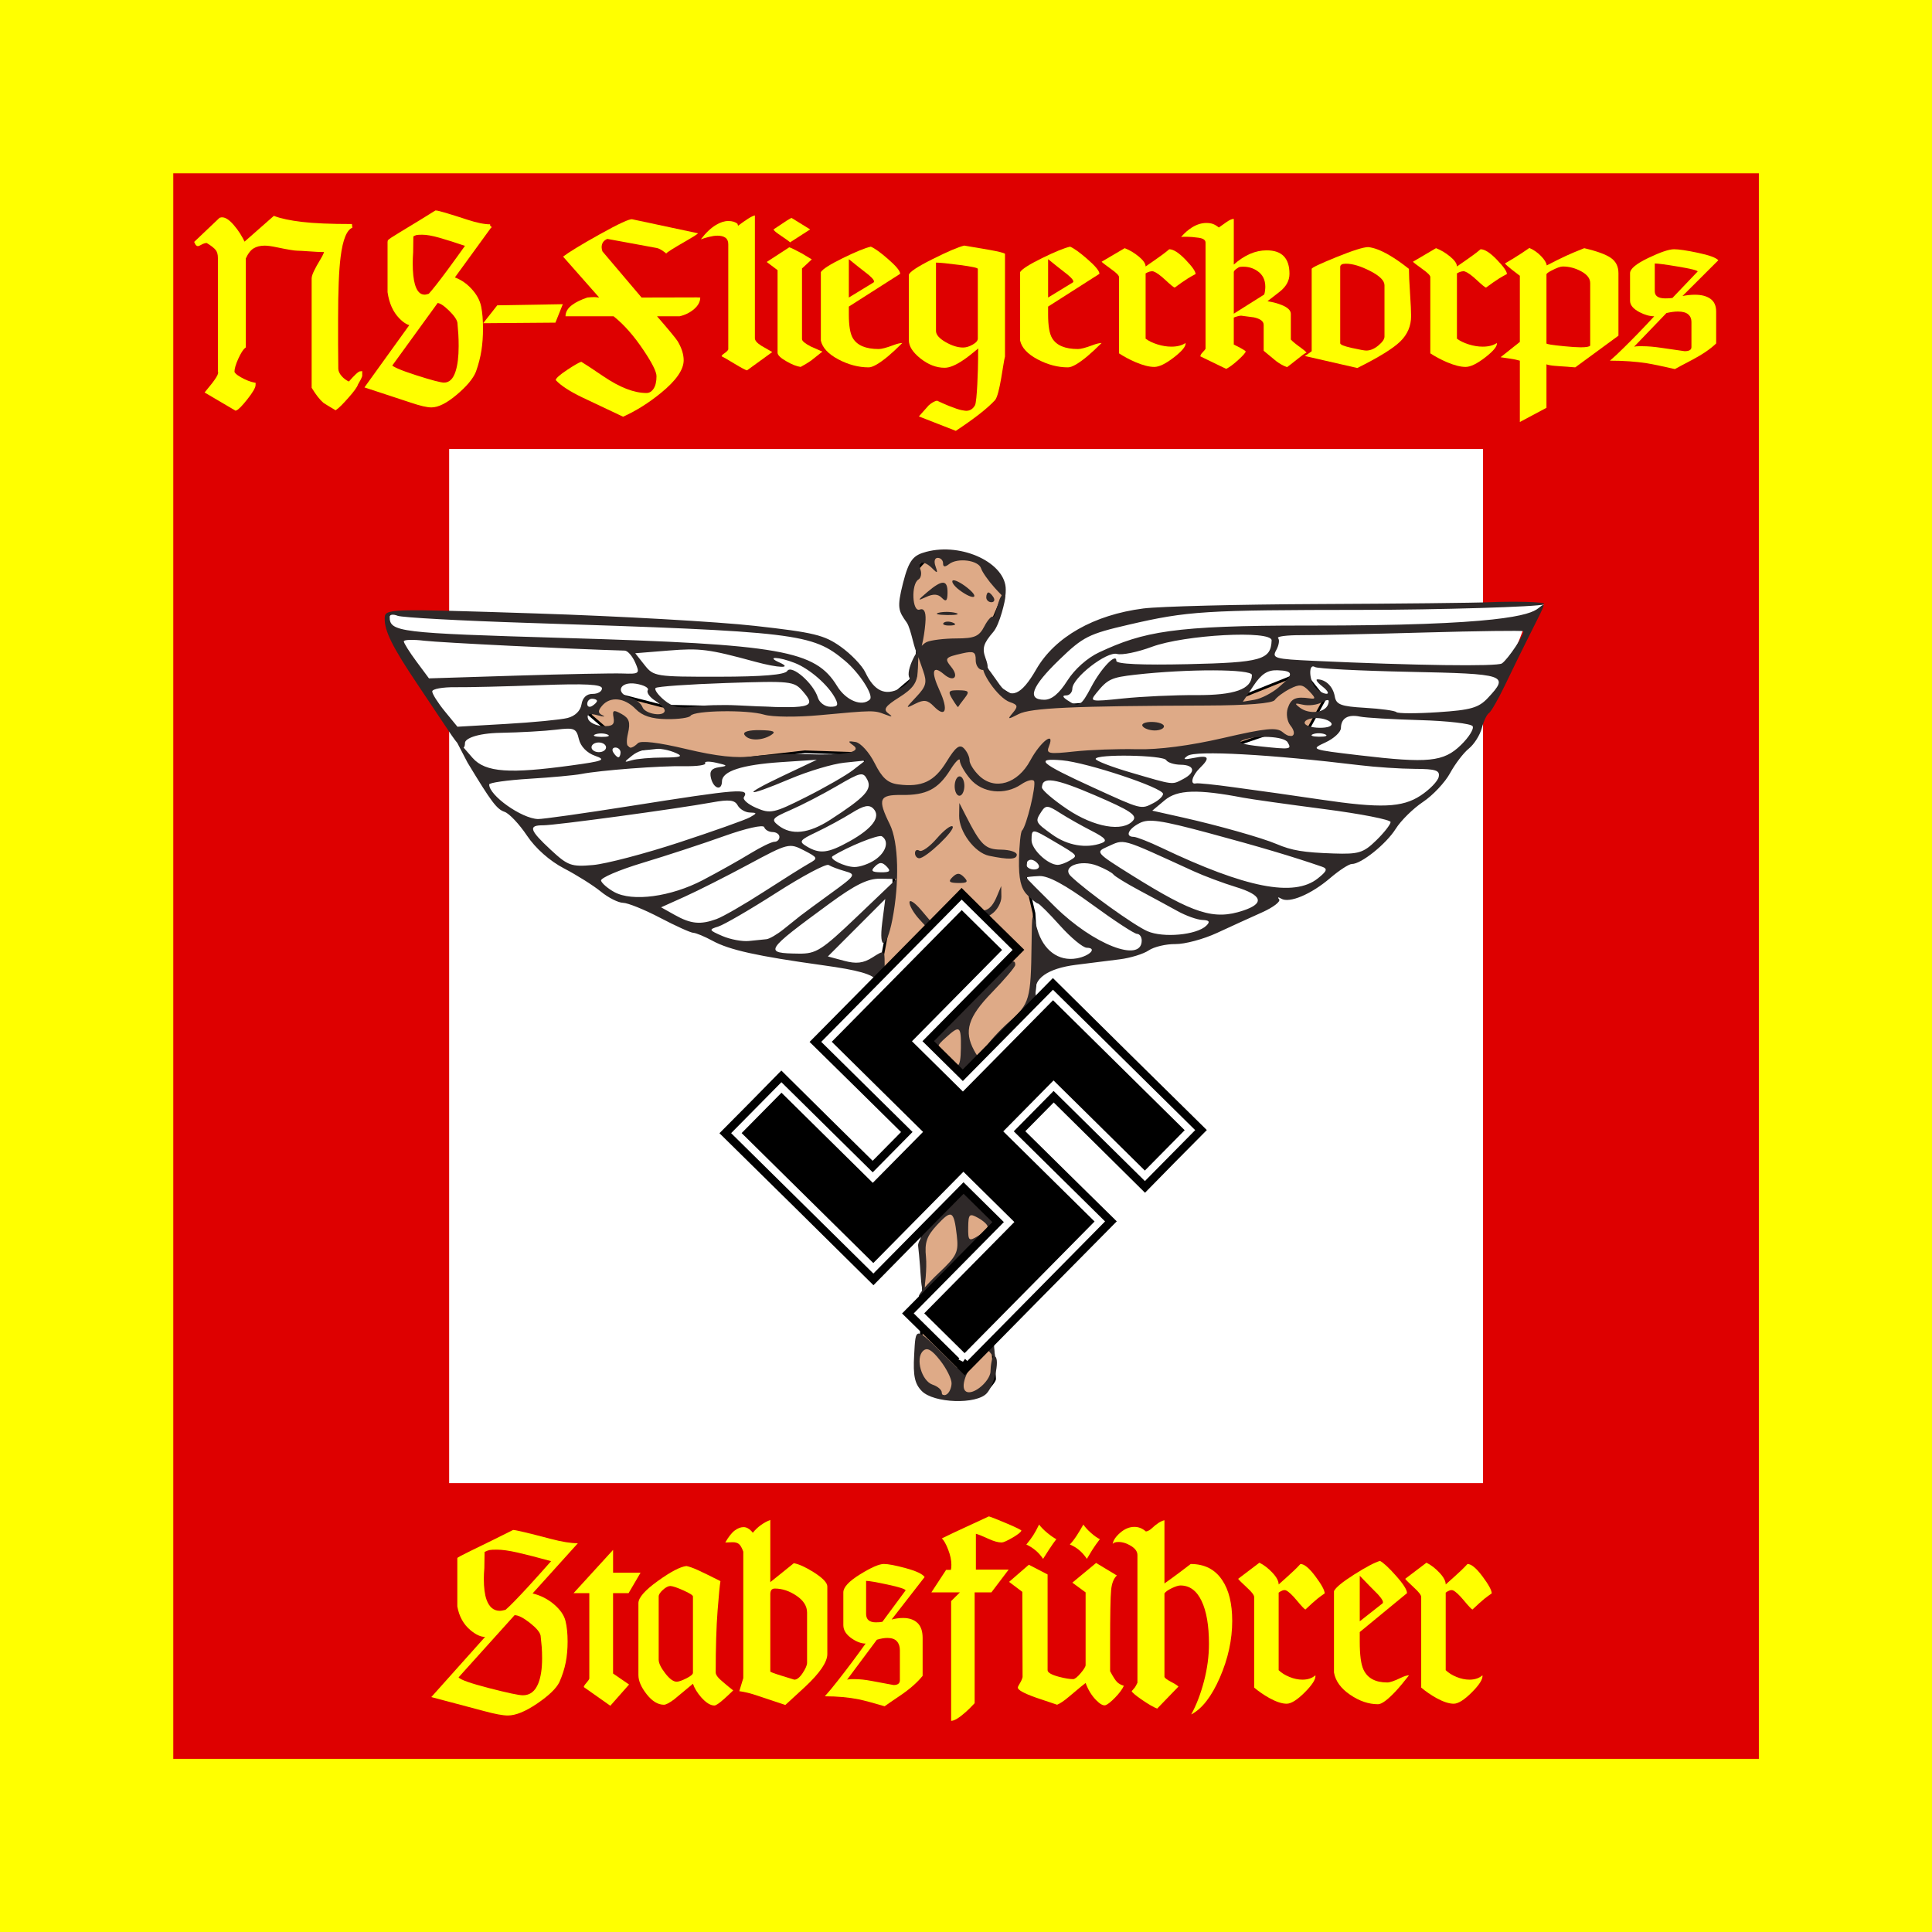 <?xml version="1.0" encoding="UTF-8" standalone="no"?>
<!-- Created with Inkscape (http://www.inkscape.org/) -->

<svg
   xmlns:dc="http://purl.org/dc/elements/1.1/"
   xmlns:cc="http://creativecommons.org/ns#"
   xmlns:rdf="http://www.w3.org/1999/02/22-rdf-syntax-ns#"
   xmlns:svg="http://www.w3.org/2000/svg"
   xmlns="http://www.w3.org/2000/svg"
   xmlns:sodipodi="http://sodipodi.sourceforge.net/DTD/sodipodi-0.dtd"
   xmlns:inkscape="http://www.inkscape.org/namespaces/inkscape"
   width="364.286"
   height="364.286"
   id="svg4042"
   version="1.1"
   inkscape:version="0.48.4 r9939"
   sodipodi:docname="Standarte Stabsführer NSFK.svg">
  <defs
     id="defs4044" />
  <sodipodi:namedview
     id="base"
     pagecolor="#ffffff"
     bordercolor="#666666"
     borderopacity="1.0"
     inkscape:pageopacity="0.0"
     inkscape:pageshadow="2"
     inkscape:zoom="1.5198637"
     inkscape:cx="182.14285"
     inkscape:cy="182.14285"
     inkscape:document-units="px"
     inkscape:current-layer="layer1"
     showgrid="false"
     fit-margin-top="0"
     fit-margin-left="0"
     fit-margin-right="0"
     fit-margin-bottom="0"
     inkscape:window-width="1280"
     inkscape:window-height="998"
     inkscape:window-x="-4"
     inkscape:window-y="-4"
     inkscape:window-maximized="1" />
  <g
     inkscape:label="Ebene 1"
     inkscape:groupmode="layer"
     id="layer1"
     transform="translate(-205,-313.076)">
    <rect
       style="fill:#ffff00;fill-opacity:1;fill-rule:nonzero;stroke:none"
       id="rect2982"
       width="364.286"
       height="364.286"
       x="205"
       y="313.076" />
    <path
       style="fill:#de0000;fill-opacity:1;fill-rule:nonzero;stroke:none"
       d="m 237.673,644.716 c 99.655,0 199.31,0 298.966,0 0,-99.655 0,-199.31 0,-298.966 -99.655,0 -199.31,0 -298.966,0 0,99.655 0,199.31 0,298.966 z"
       id="rect3754"
       inkscape:connector-curvature="0" />
    <path
       style="fill:#ffffff;fill-opacity:1;fill-rule:nonzero;stroke:none"
       d="m 289.688,592.719 c 64.979,0 129.958,0 194.938,0 0,-64.99 0,-129.979 0,-194.969 -64.979,0 -129.958,0 -194.938,0 0,64.99 0,129.979 0,194.969 z"
       id="path4137"
       inkscape:connector-curvature="0" />
    <g
       id="g3861"
       transform="matrix(0.502,0,0,0.502,-58.272,312.696)">
      <path
         id="path2537"
         d="m 878.846,209.617 c -3.389,1.4e-4 -6.479,0.311 -8.285,0.977 -4.755,1.753 -8.145,10.739 -8.293,18.266 l 3.233,-0.963 3.7,7.838 0.768,10.297 -0.673,-0.834 c 0.074,1.928 -1.096,4.229 -1.841,7.232 -1.692,6.826 -8.092,11.328 -11.89,9.813 -1.511,-0.603 -3.708,-3.338 -4.891,-6.083 -2.61,-6.058 -7.443,-10.697 -14.547,-14 -7.826,-3.638 -44.717,-6.674 -104.809,-8.616 -29.214,-0.944 -54.314,-2.189 -55.776,-2.773 -2.014,-0.804 -5.288,-0.373 -5.344,3.882 -0.088,6.636 6.671,15.64 17.428,30.454 4.321,5.951 8.941,12.839 10.283,15.312 6.501,11.981 15.914,24.652 20.545,27.686 2.829,1.853 5.119,4.028 5.109,4.838 -0.05,3.789 10.438,13.536 18.55,17.254 4.955,2.27 10.004,5.381 11.24,6.912 1.236,1.53 8.079,2.179 11.194,2.878 3.115,0.699 8.856,4.742 14.222,7.535 11.953,6.222 18.204,8.169 27.613,9.934 3.955,0.742 7.756,2.951 8.806,3.619 1.049,0.668 9.578,-0.229 18.783,0.923 10.871,1.361 18.006,3.622 19.271,5.352 1.071,1.465 2.214,4.464 3.446,4.48 1.623,0.021 1.429,1.238 -0.702,4.399 -2.051,3.041 -2.99,8.437 -3.114,17.812 -0.171,12.864 0.099,13.753 5.988,20.448 6.154,6.996 8.263,16.596 4.196,19.036 -3.629,2.177 -1.453,29.75 2.24,28.389 2.633,-0.97 6.611,0.29 7.182,16.993 0.248,7.234 -2.867,14.265 -2.362,15.637 0.505,1.371 0.268,2.499 -0.536,2.489 -0.804,-0.011 2.661,4.872 2.41,10.67 -0.409,9.461 -4.297,10.766 -0.102,14.157 2.571,2.078 5.534,3.247 6.607,2.604 1.073,-0.644 4.98,-0.936 8.664,-0.67 5.827,0.421 7.058,-0.209 9.544,-4.865 1.912,-3.58 -1.499,-7.63 -2.17,-12.213 -0.84,-5.74 3.809,-7.765 7.891,-12.488 2.68,-3.1 4.053,-5.642 3.034,-5.656 -1.139,-0.015 -0.835,-2.401 0.807,-6.188 1.469,-3.388 3.701,-14.187 4.947,-23.986 l 2.249,-17.803 -5.51,-6.453 c -3.034,-3.55 -5.496,-7.505 -5.479,-8.788 0.017,-1.283 3.245,-5.546 7.19,-9.465 l 7.179,-7.13 -0.33,-13.047 c -0.178,-7.177 -1.115,-13.334 -2.093,-13.674 -1.03,-0.358 -1.319,-3.776 -0.677,-8.14 1.056,-7.186 1.441,-7.585 8.265,-8.585 10.873,-1.594 29.841,-5.88 35.51,-8.023 2.779,-1.05 6.91,-1.881 9.182,-1.851 3.917,0.052 12.744,-5.6 34.382,-13.609 1.829,-0.677 1.95,-3.432 3.321,-4.23 2.865,-1.665 6.326,-0.78 6.912,-0.772 0.867,0.011 5.715,-1.396 9.777,-4.78 4.062,-3.384 8.729,-6.817 10.087,-6.799 1.358,0.018 4.804,-1.867 7.943,-5.018 3.139,-3.151 10.636,-10.56 16.662,-16.464 6.027,-5.904 10.987,-11.985 11.008,-13.5 0.02,-1.515 1.984,-3.992 4.38,-5.517 5.278,-3.359 20.446,-32.457 26.683,-51.192 l 6.455,-5.723 -58.729,1.196 c -76.204,0.298 -97.91,1.396 -110.238,6.357 -11.337,4.562 -19.044,12.304 -23.144,20.625 -3.674,7.457 -12.244,7.255 -16.865,-0.447 -1.917,-3.196 -0.628,-5.28 -0.882,-7.154 l -1.302,1.07 -2.368,-5.083 6.757,-16.868 0.405,-0.216 c -1.817,-9.392 -0.113,-13.458 -4.456,-15.507 -2.671,-1.26 -8.1,-2.039 -13.175,-2.167 -0.493,-0.012 -0.985,-0.019 -1.469,-0.019 z"
         style="fill:#ffffff"
         inkscape:connector-curvature="0"
         sodipodi:nodetypes="ssccccccccsscsccccssssscsccssccsscccsssscscccccccccccsscssccscccscccscccccccscs" />
      <path
         inkscape:connector-curvature="0"
         id="path3025"
         d="m 887.186,209.602 c 0,0 -9.834,-1.674 -12.973,0 -3.139,1.674 -7.114,7.323 -7.114,7.323 l -0.837,11.926 3.348,7.323 -1.255,18.413 -14.407,12.264 -24.56,0.296 -56.222,-1.184 -19.53,-5.03 -7.694,8.285 15.387,13.316 11.54,-1.184 25.448,5.03 28.407,-3.255 17.754,0.592 3.551,0 5.918,12.132 -0.888,6.51 4.439,10.357 2.663,10.653 0,14.203 -5.622,29.59 8.581,36.1 7.694,48.824 0,19.826 0.592,16.275 -1.184,17.458 -1.48,7.398 2.959,10.061 9.469,2.959 13.02,-2.367 c 0,0 3.847,-3.847 3.847,-5.03 0,-1.184 -1.48,-23.376 -1.48,-23.376 l 10.061,-41.427 -14.795,-50.6 22.489,-13.02 -2.367,-8.285 2.071,-18.642 -1.184,-19.53 -3.551,-15.091 1.775,-18.938 5.326,-17.754 0.296,-7.102 26.04,-1.184 25.744,0 19.53,-2.959 12.132,-4.143 13.611,1.775 8.285,-15.091 -7.989,-10.061 -23.672,9.469 -51.783,2.071 -26.927,1.775 -13.907,-8.581 -6.214,-13.907 3.847,-5.622 5.918,-13.907 -3.847,-9.765 z"
         style="color:#000000;fill:#deaa87;stroke:#000000;stroke-width:1;stroke-linecap:butt;stroke-linejoin:miter;stroke-miterlimit:4;stroke-opacity:1;stroke-dasharray:none;stroke-dashoffset:0;marker:none;visibility:visible;display:inline;overflow:visible;enable-background:accumulate" />
      <path
         inkscape:connector-curvature="0"
         style="fill:#2f2929"
         d="m 870.666,523.237 c -2.647,-2.718 -3.29,-5.729 -2.866,-13.418 0.606,-10.981 0.206,-11.001 11.943,0.589 l 4.225,4.172 9.277,-9.456 c 5.102,-5.201 8.048,-7.576 6.545,-5.277 -1.502,2.299 -2.365,5.975 -1.917,8.17 0.666,3.266 0.455,3.49 -1.163,1.233 -1.682,-2.347 -2.579,-1.977 -6.014,2.481 -4.581,5.946 -5.742,11.933 -2.323,11.979 3.1,0.041 8.311,-4.852 8.13,-8.218 0.019,-1.431 0.479,-5.348 1.387,-5.336 2.226,0.029 0.479,10.232 -2.76,13.888 -3.836,4.331 -19.98,3.798 -24.465,-0.807 z m 11.194,-2.909 c 0.017,-1.694 -1.919,-5.564 -4.303,-8.601 -3.186,-4.057 -4.888,-4.995 -6.419,-3.536 -2.95,2.81 -0.527,11.285 3.621,12.663 1.895,0.629 3.436,1.957 3.422,2.95 -0.013,0.993 0.802,1.31 1.812,0.704 1.01,-0.606 1.85,-2.487 1.868,-4.181 z m -5.831,-18.514 -6.9,-7.191 12.517,-11.372 c 17.358,-15.77 21.009,-19.636 21.044,-22.283 0.017,-1.263 -3.875,-5.655 -8.648,-9.76 l -8.678,-7.464 -10.415,10.142 c -5.728,5.578 -10.853,9.693 -11.388,9.143 -2.226,-2.286 -2.161,-22.689 0.083,-26.16 3.816,-5.904 2.42,-13.752 -3.548,-19.949 -4.924,-5.113 -5.557,-7.163 -6.46,-20.928 l -1.001,-15.259 9.125,-9.22 c 13.623,-13.764 20.545,-21.551 20.566,-23.134 0.038,-2.863 3.148,-1.211 10.328,5.487 l 7.358,6.863 -15.544,16.489 c -9.577,10.159 -15.171,17.5 -14.573,19.122 0.534,1.448 4.436,5.608 8.671,9.245 l 7.7,6.612 14.648,-15.419 14.648,-15.419 1.083,7.169 c 1.945,12.872 -1.026,23.411 -8.549,30.32 -3.715,3.411 -6.764,6.949 -6.776,7.861 -0.012,0.912 2.832,4.676 6.32,8.364 l 6.342,6.705 -2.198,16.063 c -3.449,25.202 -4.029,26.608 -16.254,39.361 -6.263,6.534 -11.661,11.863 -11.995,11.841 -0.334,-0.021 -3.713,-3.275 -7.508,-7.23 z m -6.476,-14.179 c 0.012,-0.926 3.41,-4.878 7.55,-8.783 6.797,-6.41 7.449,-7.778 6.715,-14.091 -1.093,-9.397 -1.929,-9.821 -7.498,-3.802 -3.809,4.118 -4.628,6.532 -4.068,11.994 0.386,3.761 -0.322,11.952 -1.026,12.374 -0.704,0.422 -1.001,-6.199 -1.206,-8.887 -0.205,-2.688 -0.533,-6.204 -0.729,-7.814 -0.196,-1.61 3.293,-7.08 7.755,-12.156 l 8.112,-9.23 7.185,7.378 7.185,7.378 -6.243,5.852 c -14.925,13.991 -23.751,21.35 -23.73,19.785 z m 25.845,-26.131 c 0.01,-0.725 -1.61,-2.218 -3.599,-3.316 -3.248,-1.794 -3.624,-1.433 -3.69,3.545 -0.068,5.087 0.229,5.359 3.599,3.316 2.02,-1.224 3.68,-2.82 3.69,-3.545 z m -16.422,-60.672 -7.123,-6.512 7.301,-6.875 c 4.016,-3.781 11.045,-11.07 15.62,-16.196 7.837,-8.781 11.122,-11.181 10.999,-8.038 -0.029,0.751 -3.984,5.411 -8.788,10.356 -8.949,9.211 -10.578,14.517 -6.668,21.727 1.734,3.198 1.952,3.163 4.056,-0.646 1.223,-2.214 5.378,-6.8 9.234,-10.192 7.545,-6.637 8.043,-8.371 8.295,-28.903 0.153,-12.483 0.198,-12.601 2.174,-5.694 2.244,7.845 7.983,12.076 14.75,10.875 4.929,-0.875 7.859,-3.942 3.817,-3.996 -1.434,-0.019 -5.957,-3.767 -10.052,-8.329 -4.095,-4.562 -7.837,-8.3 -8.318,-8.306 -0.48,-0.006 -2.315,-1.492 -4.077,-3.302 -2.312,-2.374 -3.15,-6.062 -3.012,-13.244 0.106,-5.475 0.622,-10.358 1.146,-10.852 1.652,-1.555 5.412,-17.066 4.504,-18.58 -0.477,-0.795 -2.651,-0.23 -4.831,1.254 -6.16,4.194 -14.626,3.279 -19.153,-2.07 -2.15,-2.54 -3.899,-5.637 -3.887,-6.881 0.013,-1.244 -1.603,0.327 -3.591,3.493 -4.573,7.282 -8.992,9.559 -18.309,9.435 -8.43,-0.112 -9.083,1.531 -4.392,11.045 3.277,6.645 3.673,21.856 0.933,35.852 -2.155,11.008 -5.178,11.8 -3.785,0.992 l 1.136,-8.812 -10.777,10.785 -10.777,10.785 6.094,1.635 c 4.581,1.229 7.226,0.915 10.654,-1.267 4.475,-2.848 4.56,-2.808 4.565,2.149 0.005,4.965 0.146,4.902 8.32,-3.749 l 8.315,-8.799 -3.664,-4.005 c -2.015,-2.203 -3.651,-5.022 -3.634,-6.266 0.017,-1.243 2.001,0.065 4.411,2.908 l 4.381,5.168 4.996,-4.804 c 4.655,-4.476 5.28,-4.612 9.156,-1.998 4.688,3.161 7.495,2.156 9.881,-3.538 l 1.63,-3.89 0.062,3.995 c 0.034,2.197 -1.587,5.118 -3.602,6.491 -3.584,2.44 -3.546,2.604 1.723,7.425 2.963,2.712 5.375,5.92 5.358,7.13 -0.016,1.21 -4.302,-2.134 -9.525,-7.43 l -9.496,-9.63 -11.026,12.082 c -18.302,20.055 -17.391,19.353 -20.132,15.499 -1.749,-2.46 -6.922,-3.937 -20.266,-5.788 -24.748,-3.433 -35.165,-5.738 -41.505,-9.187 -2.984,-1.623 -6.244,-2.977 -7.245,-3.009 -1.001,-0.032 -6.615,-2.57 -12.476,-5.641 -5.86,-3.07 -12.116,-5.601 -13.901,-5.625 -1.785,-0.024 -5.537,-1.917 -8.339,-4.208 -2.801,-2.291 -9.02,-6.208 -13.82,-8.705 -5.377,-2.797 -10.734,-7.54 -13.955,-12.357 -2.875,-4.3 -6.654,-8.305 -8.397,-8.9 -2.934,-1.002 -4.925,-3.65 -13.917,-18.511 l -5.121,-9.828 6.981,8.031 c 4.908,5.647 14.393,5.965 36.804,2.925 12.449,-1.689 13.595,-2.145 9.226,-3.673 -3.031,-1.06 -5.407,-3.508 -6.054,-6.238 -0.971,-4.098 -1.727,-4.411 -8.6,-3.561 -4.145,0.513 -13.471,1.039 -20.726,1.17 -9.107,0.164 -13.429,2.209 -13.461,3.78 -0.08,3.869 -2.38,1.192 -6.492,-5.02 -2.166,-3.272 -7.27,-10.911 -11.344,-16.975 -9.398,-13.991 -12.38,-19.968 -12.317,-24.691 0.05,-3.746 0.304,-3.755 56.941,-1.924 31.29,1.011 68.238,3.109 82.107,4.661 22.204,2.485 26.057,3.421 32.253,7.837 3.87,2.759 8.02,7.086 9.223,9.617 3.329,7.007 7.419,8.935 12.914,6.087 2.553,-1.323 4.191,-3.157 3.64,-4.075 -1.506,-2.511 3.035,-11.868 6.501,-13.396 1.671,-0.737 6.699,-1.343 11.174,-1.349 6.797,-0.008 8.52,-0.754 10.472,-4.532 1.285,-2.487 2.797,-4.106 3.361,-3.598 0.564,0.508 1.818,-5.956 2.788,-7.445 1.355,-2.082 1.762,-2.138 1.758,-0.24 -0.003,1.358 -2.055,10.502 -4.56,13.4 -3.692,4.272 -4.243,6.126 -2.907,9.786 1.291,3.536 1.066,4.508 -1.038,4.48 -1.481,-0.02 -2.664,-1.686 -2.638,-3.712 0.041,-3.088 -0.755,-3.495 -4.975,-2.542 -6.604,1.492 -6.877,1.832 -4.167,5.187 2.99,3.701 0.853,5.782 -2.768,2.695 -4.323,-3.685 -5.004,-1.169 -1.654,6.104 3.402,7.384 2.258,10.469 -2.188,5.904 -2.327,-2.389 -3.702,-2.583 -6.904,-0.972 -3.863,1.944 -3.851,1.856 0.356,-2.601 3.707,-3.927 4.086,-5.38 2.55,-9.775 l -1.804,-5.163 -0.239,5.461 c -0.183,4.187 -1.794,6.44 -6.906,9.657 -5.282,3.324 -6.145,4.579 -4.155,6.036 1.84,1.347 1.542,1.466 -1.112,0.445 -4.235,-1.629 -4.377,-1.627 -24.591,0.245 -8.746,0.81 -17.871,0.723 -20.942,-0.201 -6.322,-1.901 -26.31,-1.594 -27.595,0.425 -0.481,0.755 -4.513,1.325 -8.961,1.266 -5.659,-0.075 -9.166,-1.215 -11.68,-3.797 -4.195,-4.307 -9.529,-4.839 -12.585,-1.255 -1.653,1.939 -1.611,2.782 0.184,3.628 1.286,0.606 0.404,0.588 -1.96,-0.04 -3.122,-0.83 -4.083,-0.464 -3.51,1.336 0.433,1.363 2.902,2.588 5.486,2.722 3.641,0.189 4.562,-0.518 4.092,-3.142 -0.514,-2.872 -0.054,-3.081 3.024,-1.381 2.864,1.582 3.368,3.128 2.387,7.326 -1.24,5.307 0.384,6.898 3.722,3.648 1.119,-1.089 7.722,-0.296 18.093,2.173 11.646,2.773 18.949,3.553 25.453,2.719 5.017,-0.643 14.037,-0.987 20.044,-0.766 14.078,0.519 20.896,-0.809 17.252,-3.359 -2.096,-1.467 -1.918,-1.71 0.901,-1.227 1.945,0.333 5.152,3.875 7.184,7.934 2.794,5.58 4.917,7.492 8.886,7.999 8.868,1.134 13.541,-1.065 18.128,-8.531 3.396,-5.527 4.904,-6.681 6.538,-5.003 1.168,1.2 2.11,3.214 2.093,4.477 -0.017,1.263 1.623,3.879 3.645,5.812 5.856,5.602 14.451,3.031 19.173,-5.735 3.835,-7.12 9.422,-11.375 7.014,-5.341 -1.124,2.816 -0.203,3.005 9.535,1.95 5.928,-0.642 16.514,-1.021 23.523,-0.843 8.088,0.206 19.914,-1.333 32.365,-4.213 16.096,-3.722 20.116,-4.114 22.384,-2.181 3.532,3.012 5.748,1.004 2.85,-2.583 -1.207,-1.495 -1.64,-4.389 -0.962,-6.431 1.22,-3.675 2.979,-4.46 8.273,-3.693 2.299,0.333 2.266,-0.09 -0.207,-2.697 -2.469,-2.602 -3.621,-2.741 -7.274,-0.878 -2.387,1.218 -4.938,3.108 -5.67,4.2 -0.834,1.246 -10.352,2.015 -25.525,2.063 -50.277,0.159 -66.173,0.883 -70.706,3.223 -4.092,2.112 -4.312,2.062 -2.148,-0.492 2.035,-2.402 1.868,-3.025 -1.073,-4.001 -4.529,-1.504 -11.642,-12.103 -9.911,-13.788 0.74,-0.72 4.207,4.769 6.067,7.283 4.151,5.612 8.091,3.945 13.688,-5.788 6.994,-12.163 21.641,-20.495 40.234,-22.889 6.097,-0.785 35.674,-1.534 65.726,-1.666 30.053,-0.131 59.02,-0.441 64.372,-0.687 6.654,-0.306 22.33,-0.301 20.259,0.822 -1.666,0.903 -39.688,2.032 -67.925,2.054 -59.548,0.045 -65.766,0.438 -87.838,5.546 -15.187,3.515 -17.181,4.519 -26.128,13.159 -10.455,10.096 -12.318,15.051 -5.664,15.059 2.787,0.004 5.561,-2.297 8.671,-7.191 2.75,-4.328 7.525,-8.57 11.979,-10.642 16.615,-7.728 27.619,-10.095 78.524,-10.04 72.303,0.078 83.267,-3.985 86.361,-6.484 4.513,-3.645 1.807,-0.947 -12.554,28.995 -2.516,5.245 -5.204,9.914 -5.974,10.376 -0.77,0.462 -1.972,2.997 -2.671,5.633 -0.699,2.637 -2.894,6.098 -4.878,7.693 -1.984,1.595 -5.155,5.747 -7.048,9.228 -1.893,3.481 -6.467,8.344 -10.164,10.807 -3.697,2.463 -8.303,7.001 -10.235,10.084 -3.582,5.718 -12.997,13.27 -16.485,13.224 -1.062,-0.014 -4.731,2.367 -8.152,5.291 -7.147,6.109 -15.302,9.545 -18.365,7.738 -1.159,-0.684 -1.524,-0.581 -0.811,0.23 0.713,0.81 -2.185,3.031 -6.44,4.935 -4.255,1.904 -11.871,5.377 -16.925,7.718 -5.054,2.341 -12.068,4.218 -15.586,4.171 -3.518,-0.047 -8.029,1.021 -10.022,2.372 -1.994,1.351 -6.909,2.862 -10.922,3.358 -4.013,0.496 -11.402,1.424 -16.419,2.062 -10.653,1.356 -16.132,5.246 -15.154,10.76 0.504,2.842 -3.054,7.827 -13.317,18.656 L 886.1,407.344 l -7.123,-6.512 z m 6.385,-6.475 c 0.11,-8.285 -0.409,-8.641 -5.654,-3.883 -3.675,3.334 -3.688,3.527 -0.474,7.127 4.87,5.455 6.021,4.846 6.128,-3.244 z m -38.942,-49.388 14.743,-14.071 -6.146,-0.097 c -4.61,-0.072 -9.365,2.265 -19.021,9.35 -24.464,17.95 -24.873,18.616 -11.542,18.793 6.563,0.087 8.569,-1.19 21.966,-13.975 z m 106.864,9.115 c 0.018,-1.395 -0.777,-2.547 -1.767,-2.56 -0.99,-0.013 -8.547,-4.954 -16.792,-10.98 -10.276,-7.511 -16.539,-10.887 -19.911,-10.736 -2.706,0.121 -4.922,0.367 -4.925,0.546 -0.003,0.179 4.907,5.162 10.912,11.072 14.31,14.085 32.37,21.123 32.483,12.659 z m -140.965,-0.556 c 1.1,-0.1 3.991,-1.779 6.424,-3.731 2.433,-1.953 5.252,-4.209 6.264,-5.015 1.012,-0.806 6.211,-4.634 11.552,-8.507 9.287,-6.734 9.517,-7.097 5.261,-8.296 -2.448,-0.69 -5.206,-1.735 -6.129,-2.322 -0.923,-0.588 -9.747,4.098 -19.608,10.414 -9.861,6.316 -19.689,12.027 -21.839,12.693 -3.674,1.137 -3.583,1.351 1.523,3.561 2.988,1.293 7.484,2.134 9.992,1.868 2.508,-0.265 5.46,-0.564 6.56,-0.664 z m 165.227,-5.084 c 1.524,-1.484 1.135,-2.047 -1.484,-2.146 -1.952,-0.074 -6.13,-1.564 -9.284,-3.31 -3.154,-1.747 -9.664,-5.276 -14.466,-7.843 -4.803,-2.567 -9.151,-5.237 -9.663,-5.933 -0.512,-0.696 -3.21,-2.167 -5.995,-3.269 -6.403,-2.532 -13.667,0.342 -9.956,3.939 5.639,5.466 23.705,18.449 28.71,20.632 5.984,2.61 18.538,1.437 22.138,-2.069 z m -183.942,-2.496 c 2.412,-0.881 10.402,-5.487 17.755,-10.237 7.353,-4.75 15,-9.544 16.994,-10.654 3.435,-1.912 3.331,-2.17 -1.971,-4.903 -5.467,-2.818 -5.945,-2.697 -20.713,5.246 -8.314,4.472 -19.122,9.935 -24.016,12.139 l -8.899,4.008 5.165,2.888 c 6.03,3.372 9.642,3.72 15.685,1.513 z M 991.408,342.769 c 8.168,-2.726 7.192,-5.816 -2.798,-8.861 -4.739,-1.444 -11.875,-4.115 -15.858,-5.934 -28.136,-12.851 -25.63,-12.146 -32.473,-9.137 -4.438,1.952 -4.185,2.242 9.334,10.687 23.231,14.512 30.806,16.912 41.794,13.244 z M 788.415,331.335 c 5.746,-3.011 13.734,-7.488 17.749,-9.949 4.016,-2.461 8.137,-4.464 9.158,-4.45 1.021,0.014 1.868,-0.795 1.881,-1.796 0.013,-1.002 -1.137,-1.836 -2.556,-1.855 -1.419,-0.019 -2.842,-0.852 -3.163,-1.851 -0.329,-1.024 -6.872,0.436 -15.007,3.349 -7.933,2.841 -21.719,7.365 -30.635,10.053 -8.916,2.688 -15.955,5.711 -15.641,6.717 0.314,1.006 2.54,2.919 4.948,4.251 6.78,3.752 21.297,1.802 33.265,-4.469 z m 230.998,-0.63 c 3.452,-2.74 3.786,-3.643 1.626,-4.39 -10.945,-3.786 -23.861,-7.624 -42.632,-12.669 -18.001,-4.838 -22.493,-5.485 -25.904,-3.734 -4.298,2.207 -5.566,5.127 -2.245,5.171 1.056,0.014 5.745,1.849 10.418,4.077 31.691,15.112 49.768,18.665 58.737,11.545 z M 779.588,317.165 c 12.939,-4.247 24.88,-8.489 26.534,-9.425 2.756,-1.561 2.749,-1.711 -0.088,-1.8 -1.702,-0.053 -3.735,-1.265 -4.517,-2.692 -1.114,-2.033 -3.202,-2.272 -9.638,-1.101 -13.454,2.448 -58.982,8.621 -63.404,8.596 -5.734,-0.031 -5.177,1.773 2.849,9.22 6.426,5.962 7.693,6.417 15.861,5.702 4.882,-0.428 19.464,-4.253 32.403,-8.5 z m 77.901,9.072 c -1.677,-1.722 -2.648,-1.735 -4.37,-0.058 -1.722,1.677 -1.243,2.169 2.156,2.214 3.399,0.045 3.891,-0.434 2.214,-2.156 z m -4.379,-2.529 c 4.181,-2.847 5.396,-7.03 2.566,-8.832 -1.232,-0.784 -12.762,3.869 -18.481,7.457 -1.591,0.998 4.401,4.001 8.139,4.079 2.03,0.042 5.53,-1.175 7.776,-2.704 z m 61.394,1.828 c -0.606,-1.01 -1.872,-1.846 -2.815,-1.859 -0.942,-0.013 -1.724,0.797 -1.738,1.798 -0.013,1.002 1.253,1.838 2.815,1.859 1.561,0.021 2.343,-0.788 1.738,-1.798 z m 11.807,-1.594 c 3.095,-1.9 3.245,-1.719 -5.876,-7.105 -8.376,-4.946 -8.481,-4.953 -8.54,-0.546 -0.046,3.466 6.141,9.318 9.843,9.312 1.029,-0.002 3.087,-0.749 4.573,-1.662 z m -82.896,-7.12 c 8.766,-4.862 12.029,-9.297 9.072,-12.333 -1.58,-1.622 -3.556,-1.223 -8.177,1.65 -3.351,2.084 -9.277,5.301 -13.168,7.148 -6.383,3.03 -6.746,3.555 -3.714,5.371 4.922,2.948 7.996,2.595 15.986,-1.837 z m 197.929,-0.392 c 2.966,-2.889 5.403,-5.992 5.415,-6.896 0.012,-0.904 -11.228,-3.103 -24.978,-4.886 -13.75,-1.783 -27.452,-3.71 -30.45,-4.283 -17.07,-3.262 -24.649,-3.016 -29.389,0.953 l -4.69,3.927 11.509,2.578 c 13.124,2.94 29.749,7.641 35.088,9.924 5.789,2.474 10.189,3.208 21.493,3.583 9.439,0.313 11.202,-0.227 16.001,-4.9 z m -103.088,0.985 c 2.309,-0.851 1.402,-1.933 -3.887,-4.636 -3.795,-1.939 -9.155,-4.976 -11.911,-6.748 -4.407,-2.834 -5.227,-2.896 -6.795,-0.515 -2.536,3.85 -2.432,4.075 4.006,8.704 5.75,4.134 12.767,5.34 18.588,3.194 z m -101.941,-8.761 c 13.083,-8.465 15.788,-11.396 13.892,-15.054 -1.577,-3.043 -2.413,-2.869 -11.396,2.377 -5.332,3.114 -13.165,7.17 -17.408,9.014 -6.984,3.036 -7.418,3.585 -4.578,5.801 4.895,3.82 11.383,3.109 19.491,-2.137 z m -75.153,-5.145 c 40.978,-6.472 44.907,-6.778 42.711,-3.329 -0.559,0.878 1.542,2.696 4.669,4.04 5.282,2.27 6.609,1.979 18.699,-4.109 7.158,-3.604 15.084,-8.161 17.615,-10.126 l 4.601,-3.573 -7.908,0.816 c -4.349,0.449 -13.539,3.198 -20.42,6.11 -16.876,7.141 -18.625,6.412 -2.71,-1.13 l 12.83,-6.08 -13.416,0.891 c -14.662,0.974 -22.156,3.397 -22.206,7.181 -0.049,3.726 -3.134,2.862 -4.129,-1.157 -0.643,-2.6 0.17,-3.703 3.029,-4.112 3.403,-0.487 3.269,-0.703 -1.03,-1.673 -2.716,-0.613 -4.594,-0.539 -4.172,0.164 0.422,0.703 -3.093,1.205 -7.81,1.116 -9.132,-0.172 -31.569,1.532 -38.851,2.95 -2.411,0.47 -11.15,1.272 -19.421,1.782 -8.271,0.511 -15.045,1.47 -15.054,2.131 -0.055,4.127 12.108,12.763 18.304,12.996 1.647,0.062 17.248,-2.139 34.669,-4.89 z m 188.86,5.457 c 1.68,-1.97 -1.061,-3.795 -14.171,-9.433 -15.157,-6.519 -19.995,-7.242 -20.051,-2.997 -0.013,0.951 4.242,4.606 9.454,8.121 10.135,6.835 21.002,8.726 24.768,4.309 z m 7.71,-6.598 c 1.951,-1.011 3.557,-2.547 3.568,-3.413 0.03,-2.297 -28.529,-11.803 -37.907,-12.617 -10.6,-0.92 -8.322,1.082 11.589,10.184 18.454,8.436 17.983,8.316 22.75,5.845 z m 100.261,-2.768 c 3.426,-2.244 6.505,-5.414 6.842,-7.046 0.506,-2.452 -1.065,-2.974 -9.054,-3.01 -5.316,-0.024 -14.576,-0.638 -20.576,-1.365 -33.786,-4.094 -61.61,-5.615 -64.674,-3.536 -2.003,1.359 -1.406,1.564 2.331,0.8 5.661,-1.157 6.268,-0.116 2.226,3.82 -2.906,2.83 -3.781,6.314 -1.442,5.742 0.754,-0.184 7.097,0.462 14.096,1.437 6.999,0.975 14.362,1.989 16.362,2.255 2,0.266 9.362,1.333 16.36,2.371 22.611,3.353 30.647,3.039 37.529,-1.467 z m -89.214,-6.192 c 4.917,-2.548 4.477,-5.34 -0.851,-5.411 -2.445,-0.032 -4.899,-0.816 -5.454,-1.741 -1.152,-1.92 -26.472,-2.344 -26.497,-0.444 -0.009,0.684 5.902,2.976 13.137,5.093 16.464,4.818 15.448,4.689 19.665,2.503 z m -195.196,-8.117 c 6.425,-0.011 7.618,-0.409 4.881,-1.629 -5.775,-2.573 -12.646,-2.223 -16.51,0.84 -3.269,2.593 -3.288,2.747 -0.223,1.818 1.842,-0.558 7.176,-1.022 11.852,-1.03 z m -16.06,-1.906 c 0.013,-1.002 -0.844,-1.832 -1.904,-1.847 -1.061,-0.014 -1.433,0.801 -0.827,1.81 0.606,1.01 1.463,1.841 1.904,1.847 0.442,0.006 0.814,-0.809 0.827,-1.81 z m -5.439,-1.893 c 0.013,-1.002 -1.205,-1.837 -2.707,-1.857 -1.502,-0.02 -2.742,0.783 -2.756,1.785 -0.013,1.002 1.205,1.837 2.707,1.857 1.502,0.02 2.742,-0.783 2.756,-1.785 z m 321.113,-0.92 c 2.988,-2.91 4.958,-6.081 4.378,-7.048 -0.58,-0.967 -9.479,-1.995 -19.775,-2.285 -10.296,-0.29 -20.425,-0.882 -22.508,-1.317 -4.551,-0.95 -7.138,0.599 -7.187,4.303 -0.02,1.502 -2.627,3.926 -5.793,5.387 -5.697,2.628 -5.566,2.678 12.685,4.832 26.004,3.069 31.662,2.495 38.201,-3.872 z m -65.122,-1.028 c -1.351,-2.253 -11.808,-2.751 -16.762,-0.799 -2.292,0.903 -0.187,1.655 6.649,2.373 11.323,1.191 11.733,1.127 10.113,-1.575 z m -255.471,-2.894 c -1.245,-0.522 -3.294,-0.549 -4.552,-0.06 -1.259,0.489 -0.24,0.915 2.264,0.949 2.504,0.033 3.534,-0.367 2.288,-0.888 z m -15.006,-6.208 c 2.86,-0.719 4.874,-2.682 5.266,-5.132 0.401,-2.507 1.928,-3.95 4.15,-3.92 1.933,0.026 3.528,-0.899 3.543,-2.055 0.02,-1.541 -6.176,-1.868 -23.205,-1.226 -12.778,0.482 -27.125,0.828 -31.883,0.769 -4.757,-0.059 -8.66,0.649 -8.672,1.574 -0.012,0.925 2.113,4.288 4.723,7.475 l 4.745,5.793 18.35,-1.057 c 10.093,-0.581 20.435,-1.581 22.982,-2.221 z m 284.557,6.14 c -1.245,-0.522 -3.294,-0.549 -4.552,-0.06 -1.259,0.489 -0.24,0.915 2.264,0.949 2.504,0.033 3.534,-0.367 2.288,-0.888 z m 2.333,-4.227 c -0.606,-1.01 -3.102,-1.862 -5.546,-1.895 -2.445,-0.032 -4.456,0.76 -4.469,1.762 -0.013,1.002 2.482,1.854 5.546,1.895 3.25,0.043 5.112,-0.691 4.469,-1.762 z m -250.364,-4.704 c 0.01,-0.761 -1.638,-2.448 -3.663,-3.751 -2.025,-1.302 -3.239,-3.063 -2.699,-3.912 0.541,-0.85 -1.462,-1.937 -4.45,-2.416 -6.22,-0.997 -7.972,3.621 -1.999,5.268 1.927,0.531 3.929,2.12 4.449,3.531 0.971,2.635 8.329,3.762 8.362,1.28 z m -25.45,-3.615 c 0.006,-0.442 -0.809,-0.814 -1.81,-0.827 -1.002,-0.013 -1.832,0.844 -1.847,1.904 -0.014,1.061 0.801,1.433 1.81,0.827 1.01,-0.606 1.841,-1.463 1.847,-1.904 z m 52.795,1.658 c 27.909,1.447 29.983,0.998 24.495,-5.305 -3.294,-3.783 -4.418,-3.904 -28.827,-3.083 -13.97,0.47 -25.865,1.309 -26.433,1.865 -0.568,0.556 0.861,2.589 3.177,4.518 3.162,2.634 5.873,3.255 10.895,2.496 3.677,-0.556 11.189,-0.777 16.695,-0.491 z m 36.692,-2.64 c -2.593,-4.968 -9.571,-11.066 -15.199,-13.285 -6.02,-2.373 -11.066,-2.545 -5.798,-0.198 5.185,2.31 -0.226,2.151 -9.103,-0.268 -17.411,-4.743 -20.625,-5.158 -32.488,-4.197 l -12.523,1.015 3.496,4.423 c 3.404,4.307 4.135,4.422 27.869,4.396 16.475,-0.018 24.815,-0.72 25.735,-2.166 1.613,-2.534 9.879,4.673 11.501,10.026 0.561,1.852 2.632,3.389 4.603,3.416 2.853,0.038 3.242,-0.607 1.908,-3.162 z m 185.135,2.24 c 0.649,-1.885 0.077,-2.059 -2.383,-0.725 -1.781,0.966 -4.96,1.359 -7.065,0.875 -3.142,-0.723 -3.343,-0.518 -1.123,1.144 3.497,2.619 9.475,1.887 10.571,-1.294 z m 60.053,-2.436 c 8.062,-8.611 6.862,-9.008 -29.527,-9.759 -18.56,-0.383 -34.531,-1.196 -35.491,-1.808 -2.52,-1.604 -2.241,5.243 0.321,7.873 1.186,1.218 3.017,2.199 4.069,2.182 1.052,-0.018 0.338,-1.257 -1.587,-2.753 -1.925,-1.496 -2.728,-2.698 -1.786,-2.67 3.142,0.093 5.802,2.742 6.45,6.424 0.542,3.082 2.299,3.739 11.405,4.269 5.92,0.344 11.2,1.074 11.733,1.621 0.533,0.547 7.558,0.56 15.613,0.028 12.419,-0.82 15.276,-1.642 18.801,-5.407 z m -232.164,0.616 c 1.534,-1.494 -3.887,-9.929 -9.308,-14.485 -12.315,-10.35 -17.835,-11.01 -119.399,-14.278 -25.128,-0.809 -47.036,-2.008 -48.684,-2.666 -1.648,-0.658 -2.993,-0.493 -2.989,0.365 0.026,5.752 3.154,6.132 65.531,7.968 81.538,2.4 94.338,4.655 102.527,18.063 3.321,5.438 9.369,7.908 12.321,5.033 z m 83.159,-4.729 c 3.735,-7.088 9.449,-13.013 9.406,-9.754 -0.016,1.184 9.439,1.618 26.835,1.232 27.623,-0.614 31.226,-1.633 31.49,-8.914 0.142,-3.928 -32.747,-2.158 -45.058,2.424 -5.289,1.969 -11.141,3.159 -13.004,2.645 -3.848,-1.061 -16.738,8.947 -16.793,13.038 -0.018,1.399 -1.058,2.542 -2.31,2.541 -1.518,-0.002 -1.374,0.598 0.431,1.799 4.252,2.828 5.129,2.341 9.003,-5.011 z m 39.287,3.099 c 14.596,0.078 20.974,-2.205 21.045,-7.534 0.03,-2.297 -23.998,-2.368 -43.796,-0.129 -9.028,1.021 -10.408,1.667 -14.574,6.818 -2.697,3.335 -2.406,3.396 9.989,2.101 7.022,-0.734 19.323,-1.299 27.336,-1.256 z m 31.034,-2.87 c 5.858,-4.959 5.777,-6.261 -0.404,-6.463 -3.725,-0.121 -6.027,1.369 -8.997,5.824 l -3.991,5.987 4.411,-0.74 c 2.426,-0.407 6.468,-2.48 8.981,-4.608 z m -246.418,-5.246 c 6.426,0.227 6.622,0.056 4.771,-4.153 -1.061,-2.414 -2.823,-4.415 -3.913,-4.446 -20.209,-0.579 -69.439,-3.005 -75.242,-3.707 -4.25,-0.514 -7.735,-0.414 -7.743,0.224 -0.008,0.637 2.114,4.028 4.716,7.535 l 4.731,6.376 32.99,-1.033 c 18.144,-0.568 36.005,-0.927 39.691,-0.796 z m 330.325,-3.782 c 2.371,-1.641 8.801,-11.358 8.004,-12.096 -0.326,-0.302 -16.991,-0.086 -37.033,0.48 -20.042,0.566 -40.879,1.015 -46.304,0.996 -5.426,-0.018 -9.354,0.491 -8.73,1.132 0.624,0.641 0.312,2.654 -0.692,4.473 -1.697,3.072 -0.689,3.36 14.125,4.046 37.827,1.75 68.886,2.177 70.63,0.969 z m -206.365,80.261 c 1.722,-1.677 2.693,-1.664 4.37,0.058 1.677,1.722 1.185,2.201 -2.214,2.156 -3.399,-0.045 -3.878,-0.537 -2.156,-2.214 z m -14.086,-9.036 c 0.014,-1.061 0.764,-1.458 1.667,-0.884 0.903,0.575 3.832,-1.49 6.51,-4.588 2.678,-3.098 5.351,-5.138 5.94,-4.533 1.218,1.251 -10.022,11.988 -12.514,11.955 -0.896,-0.012 -1.617,-0.889 -1.603,-1.95 z m 27.797,1.017 c -5.355,-1.108 -11.302,-9.093 -11.208,-15.05 l 0.074,-4.762 2.337,4.584 c 5.765,11.309 7.35,12.846 13.327,12.926 3.264,0.043 5.924,0.898 5.911,1.9 -0.024,1.834 -2.975,1.947 -10.441,0.402 z m -12.893,-26.21 c 0.027,-2.003 0.868,-3.631 1.869,-3.618 1.002,0.013 1.799,1.663 1.773,3.666 -0.027,2.003 -0.868,3.631 -1.869,3.618 -1.002,-0.013 -1.799,-1.663 -1.773,-3.666 z m -78.97,-19.26 c -0.661,-1.103 1.668,-1.788 5.834,-1.716 5.149,0.089 6.226,0.565 4.181,1.849 -3.592,2.254 -8.623,2.187 -10.015,-0.133 z m 149.529,-3.253 c -0.53,-0.884 1.07,-1.579 3.556,-1.546 2.486,0.033 4.51,0.777 4.498,1.653 -0.012,0.876 -1.612,1.572 -3.556,1.546 -1.944,-0.026 -3.968,-0.77 -4.498,-1.653 z m -71.434,-10.137 c -1.765,-2.911 -1.442,-3.351 2.423,-3.3 3.826,0.051 4.134,0.475 2.17,2.988 -1.259,1.611 -2.35,3.096 -2.423,3.3 -0.074,0.204 -1.05,-1.141 -2.17,-2.988 z m -17.159,-28.791 c -3.027,-4.268 -3.757,-5.374 -1.384,-14.712 2.268,-8.924 3.948,-10.53 8.746,-11.807 13.487,-3.589 29.994,4.285 29.862,14.244 -0.048,3.643 -0.238,3.605 -4.264,-0.853 -2.317,-2.566 -4.575,-5.802 -5.017,-7.19 -0.97,-3.045 -8.786,-4.086 -11.991,-1.597 -1.564,1.215 -2.292,1.132 -2.273,-0.258 0.015,-1.124 -0.88,-2.056 -1.989,-2.071 -1.168,-0.015 -1.523,1.32 -0.845,3.176 0.939,2.568 0.722,2.746 -1.092,0.896 -3.087,-3.147 -5.786,-2.948 -4.576,0.336 0.545,1.478 0.2,3.161 -0.765,3.74 -2.788,1.672 -2.347,12.317 0.467,11.28 1.57,-0.579 2.322,0.698 2.226,3.781 -0.108,3.507 -1.434,12.783 -2.955,12.592 -1.2,-0.151 -2.38,-9.062 -4.15,-11.558 z m 13.876,0.183 c 0.613,-0.597 2.185,-0.641 3.492,-0.098 1.445,0.601 1.008,1.026 -1.115,1.086 -1.921,0.054 -2.99,-0.391 -2.377,-0.988 z m -1.809,-3.822 c 1.759,-0.435 4.627,-0.397 6.373,0.085 1.747,0.481 0.308,0.837 -3.198,0.79 -3.505,-0.046 -4.934,-0.44 -3.176,-0.875 z m -4.248,-7.804 c 5.579,-4.731 7.6,-4.634 7.534,0.361 -0.04,3.026 -0.56,3.485 -2.125,1.878 -1.454,-1.493 -3.218,-1.595 -5.915,-0.34 -3.382,1.574 -3.322,1.346 0.506,-1.9 z m 22.082,2.011 c 0.013,-1.002 0.386,-1.816 0.827,-1.81 0.442,0.006 1.299,0.837 1.904,1.847 0.606,1.01 0.233,1.824 -0.827,1.81 -1.061,-0.014 -1.918,-0.845 -1.904,-1.847 z m -10.085,-2.717 c -1.924,-1.446 -3.071,-3.045 -2.55,-3.552 0.521,-0.507 2.963,0.669 5.426,2.614 5.131,4.051 2.435,4.93 -2.876,0.937 z"
         id="path2451"
         sodipodi:nodetypes="ssscssssssccsscssscccccscscscssscscscscscccsssscssscccsssscssscccsccssscccsscssssssscscsscssscssssscccsscscssscsssccsscscsssscscssssscssssssssssssssssscssscssccsssssssscssssssssssssssssssssssssssscssssssccsssscsssssssssssssscsssscccsscsssscsscssssscccssssccsssccscsscsscssssssssscssssssssssssssscsssssssssscccsssssssssscsssscsscssscssccssscssscssssscsssssssssssscssssssssssssssssssssscssscsssssssssscssscssscsssscssssssssssssscsssssssccsccscccsccsscssccsscccsccssccsccscssccscsscsscsssssccccscssscsssssssscsssscsccssccscsssssscsccssssssssssssssccssscssssssscsssssscscssccssscscccsscccsscccsscsssscccccsssscccccscscssssssssssssssssssccsccccsccssssscccccssss" />
      <g
         transform="matrix(0.308,-0.002,0.002,0.308,1015.053,386.852)"
         id="g3511">
        <path
           inkscape:connector-curvature="0"
           style="fill:#000000;stroke:#000000;stroke-width:9.056;stroke-miterlimit:4;stroke-opacity:1;stroke-dasharray:none"
           d="m -420.5,-165.594 c -59.524,59.632 -119.071,119.242 -178.75,178.719 37.021,36.781 73.865,73.739 110.781,110.625 -13.75,13.75 -27.5,27.5 -41.25,41.25 -36.886,-36.916 -73.844,-73.76 -110.625,-110.781 -23.073,23.28 -46.251,46.458 -69.531,69.531 60.156,59.948 120.209,120 180.156,180.156 36.781,-37.021 73.739,-73.865 110.625,-110.781 13.75,13.75 27.5,27.5 41.25,41.25 -36.916,36.886 -73.76,73.844 -110.781,110.625 23.28,23.073 46.458,46.251 69.531,69.531 59.948,-60.156 120,-120.209 180.156,-180.156 -37.021,-36.781 -73.865,-73.739 -110.781,-110.625 13.75,-13.75 27.5,-27.5 41.25,-41.25 36.886,36.916 73.844,73.76 110.625,110.781 23.038,-23.295 46.226,-46.441 69.469,-69.531 -60.115,-59.968 -120.188,-119.98 -180.094,-180.156 -36.781,37.021 -73.739,73.865 -110.625,110.781 -13.75,-13.75 -27.5,-27.5 -41.25,-41.25 36.916,-36.886 73.76,-73.844 110.781,-110.625 -23.28,-23.073 -46.458,-46.251 -69.531,-69.531 -0.469,0.479 -0.938,0.958 -1.406,1.438 z"
           id="path3499" />
        <path
           inkscape:connector-curvature="0"
           d="M -419.102,400.307 -474.414,344.996 -363.79,234.374 -419.102,179.062 -529.724,289.685 -695.656,123.753 -640.346,68.442 -529.722,179.063 -474.412,123.753 -585.034,13.131 l 165.932,-165.932 55.312,55.31 -110.623,110.622 55.312,55.312 110.622,-110.622 165.932,165.932 -55.31,55.31 -110.623,-110.621 -55.31,55.31 110.622,110.623 -165.932,165.931 z"
           id="path10"
           style="fill:#000000;stroke:#ffffff;stroke-width:9.056;stroke-miterlimit:4;stroke-opacity:1;stroke-dasharray:none" />
      </g>
    </g>
    <g
       id="g3945"
       transform="matrix(1.256,0,0,1.256,-51.338,-16.137)">
      <g
         id="text3869"
         style="font-size:36.312px;font-style:normal;font-variant:normal;font-weight:normal;font-stretch:normal;text-align:start;line-height:100%;letter-spacing:-2.015px;word-spacing:0px;writing-mode:lr-tb;text-anchor:start;fill:#ffff00;fill-opacity:1;stroke:none;font-family:AD Gotisch3;-inkscape-font-specification:AD Gotisch3"
         transform="scale(1.123,0.891)">
        <path
           id="path3885"
           style="fill:#ffff00"
           d="m 275.345,344.308 c -2e-5,0.702 -0.272,1.349 -0.817,1.943 -0.545,0.593 -1.192,0.999 -1.942,1.217 l -3.014,0 c 1.597,2.323 2.517,3.728 2.759,4.212 0.533,1.138 0.799,2.203 0.799,3.195 -2e-5,1.598 -1.017,3.438 -3.05,5.52 -1.622,1.67 -3.305,3.002 -5.048,3.994 -2.663,-1.574 -4.491,-2.663 -5.483,-3.268 -1.67,-1.017 -2.845,-1.985 -3.523,-2.905 0.024,-0.315 0.545,-0.896 1.561,-1.743 0.896,-0.751 1.514,-1.198 1.853,-1.343 0.338,0.242 1.331,1.065 2.978,2.469 2.179,1.864 4.091,2.796 5.737,2.796 0.387,0 0.708,-0.248 0.962,-0.745 0.254,-0.496 0.381,-1.192 0.381,-2.088 -1e-5,-0.751 -0.581,-2.215 -1.743,-4.394 -1.283,-2.421 -2.614,-4.321 -3.994,-5.7 l -6.427,0 c 0,-0.751 0.315,-1.404 0.944,-1.961 0.436,-0.411 1.089,-0.811 1.96,-1.198 0.339,-0.049 0.642,-0.073 0.909,-0.073 0.12,1e-5 0.35,0.024 0.689,0.073 l -4.829,-6.899 c 0.847,-0.799 2.457,-2.034 4.829,-3.705 2.615,-1.84 4.091,-2.699 4.43,-2.578 l 8.788,2.36 c -0.146,0.194 -0.654,0.605 -1.525,1.234 -1.84,1.331 -2.748,2.058 -2.724,2.179 -0.121,-0.146 -0.315,-0.327 -0.581,-0.545 -0.266,-0.218 -0.508,-0.351 -0.726,-0.4 l -6.573,-1.525 c -0.508,0.266 -0.762,0.738 -0.762,1.416 0,0.194 0.036,0.423 0.109,0.689 l 5.229,7.772 c 2.808,10e-6 4.811,-0.006 6.01,-0.018 1.198,-0.012 1.81,-0.006 1.834,0.018 z"
           inkscape:connector-curvature="0" />
        <path
           id="path3887"
           style="fill:#ffff00"
           d="m 284.976,353.494 -3.378,3.086 c -0.194,-0.048 -0.738,-0.411 -1.633,-1.089 -1.017,-0.774 -1.598,-1.198 -1.743,-1.271 -0.049,-0.097 0.066,-0.266 0.345,-0.508 0.279,-0.242 0.454,-0.46 0.526,-0.653 l 0,-17.721 c 0,-0.508 -0.127,-0.877 -0.381,-1.108 -0.254,-0.23 -0.611,-0.345 -1.072,-0.345 -0.315,3e-5 -0.684,0.067 -1.107,0.2 -0.423,0.133 -0.792,0.272 -1.107,0.417 0.653,-1.089 1.331,-1.9 2.033,-2.432 0.581,-0.436 1.125,-0.654 1.633,-0.654 0.533,3e-5 0.944,0.157 1.234,0.472 0.024,0.121 0.049,0.23 0.073,0.327 0.484,-0.46 0.92,-0.848 1.307,-1.162 0.387,-0.315 0.702,-0.508 0.944,-0.581 l 0,20.698 c -10e-6,0.387 0.291,0.811 0.872,1.271 0.484,0.363 0.968,0.714 1.453,1.053 z"
           inkscape:connector-curvature="0" />
        <path
           id="path3889"
           style="fill:#ffff00"
           d="m 290.039,332.833 -2.687,2.179 c -0.072,-0.121 -0.593,-0.593 -1.561,-1.416 -0.387,-0.339 -0.605,-0.593 -0.653,-0.762 0.702,-0.605 1.271,-1.083 1.706,-1.434 0.436,-0.351 0.678,-0.515 0.726,-0.491 z m 1.635,20.589 c -0.508,0.509 -1.017,1.018 -1.526,1.526 -0.387,0.338 -0.847,0.689 -1.38,1.053 -0.533,-0.097 -1.15,-0.399 -1.852,-0.908 -0.823,-0.581 -1.234,-1.078 -1.234,-1.489 l 0,-13.908 -1.453,-1.38 3.014,-2.469 c 0.146,0.024 0.702,0.363 1.67,1.016 0.436,0.339 0.884,0.678 1.344,1.017 -0.049,0.072 -0.327,0.399 -0.836,0.981 -0.29,0.338 -0.448,0.52 -0.472,0.544 l 0,11.911 c -10e-6,0.315 0.387,0.726 1.162,1.234 0.194,0.121 0.714,0.411 1.561,0.871 z"
           inkscape:connector-curvature="0" />
        <path
           id="path3891"
           style="fill:#ffff00"
           d="m 302.363,351.97 c -0.775,0.968 -1.417,1.718 -1.925,2.251 -1.186,1.235 -2.046,1.853 -2.578,1.853 -1.356,0 -2.705,-0.448 -4.049,-1.344 -1.344,-0.896 -2.125,-1.949 -2.343,-3.16 l 0,-11.547 c 0.242,-0.508 1.223,-1.295 2.942,-2.36 1.719,-1.065 2.966,-1.707 3.741,-1.925 0.533,0.291 1.283,0.969 2.251,2.033 1.114,1.211 1.671,2.058 1.671,2.542 l -6.863,5.52 0,1.343 c 0,1.913 0.181,3.244 0.544,3.995 0.581,1.21 1.731,1.815 3.45,1.815 0.387,0 1.041,-0.218 1.96,-0.654 0.509,-0.242 0.909,-0.362 1.199,-0.362 z m -3.85,-10.204 c 0.194,-0.169 -0.023,-0.593 -0.653,-1.271 -0.896,-0.872 -1.78,-1.755 -2.651,-2.651 l 0,6.464 z"
           inkscape:connector-curvature="0" />
        <path
           sodipodi:nodetypes="ccccccccscccccssscsccccccccssscc"
           inkscape:connector-curvature="0"
           id="path3893"
           d="m 316.083,354.257 c -0.242,1.017 -0.69,6.463 -1.344,7.359 -0.992,1.356 -2.735,3.074 -5.228,5.156 l -4.939,-2.434 c 0.436,-0.629 0.872,-1.247 1.308,-1.852 0.411,-0.46 0.787,-0.726 1.126,-0.799 0.484,0.291 1.004,0.582 1.561,0.872 0.823,0.411 1.398,0.653 1.724,0.726 0.327,0.072 0.526,0.109 0.6,0.109 0.508,0 0.902,-0.309 1.18,-0.926 0.279,-0.617 0.418,-6.239 0.418,-7.885 -10e-6,-0.436 -10e-6,-0.763 0,-0.981 -10e-6,-0.218 0.012,-0.46 0.035,-0.726 -0.847,0.895 -1.501,1.537 -1.96,1.925 -1.041,0.895 -1.888,1.343 -2.542,1.343 -1.113,0 -2.19,-0.52 -3.231,-1.561 -1.041,-1.041 -1.561,-2.07 -1.561,-3.086 l 0,-11.003 c 0.072,-0.484 1.125,-1.367 3.159,-2.651 2.033,-1.283 3.45,-2.046 4.248,-2.287 1.574,0.338 2.699,0.58 3.378,0.726 1.186,0.266 1.876,0.484 2.07,0.654 z m -3.631,-3.05 0,-11.729 c -10e-6,-0.17 -0.805,-0.388 -2.415,-0.654 -1.61,-0.266 -2.669,-0.399 -3.177,-0.4 l 0,11.512 c 0,0.629 0.423,1.253 1.271,1.87 0.847,0.617 1.634,0.926 2.36,0.926 0.388,0 0.812,-0.163 1.272,-0.49 0.46,-0.327 0.69,-0.672 0.69,-1.034 z"
           style="fill:#ffff00" />
        <path
           id="path3895"
           style="fill:#ffff00"
           d="m 329.001,351.97 c -0.775,0.968 -1.417,1.718 -1.925,2.251 -1.186,1.235 -2.046,1.853 -2.578,1.853 -1.356,0 -2.705,-0.448 -4.049,-1.344 -1.344,-0.896 -2.125,-1.949 -2.343,-3.16 l 0,-11.547 c 0.242,-0.508 1.223,-1.295 2.942,-2.36 1.719,-1.065 2.966,-1.707 3.741,-1.925 0.533,0.291 1.283,0.969 2.251,2.033 1.114,1.211 1.671,2.058 1.671,2.542 l -6.863,5.52 0,1.343 c 0,1.913 0.181,3.244 0.544,3.995 0.581,1.21 1.731,1.815 3.45,1.815 0.387,0 1.041,-0.218 1.96,-0.654 0.509,-0.242 0.909,-0.362 1.199,-0.362 z m -3.85,-10.204 c 0.194,-0.169 -0.023,-0.593 -0.653,-1.271 -0.896,-0.872 -1.78,-1.755 -2.651,-2.651 l 0,6.464 z"
           inkscape:connector-curvature="0" />
        <path
           id="path3897"
           style="fill:#ffff00"
           d="m 341.565,340.349 c -0.363,0.242 -0.701,0.484 -1.016,0.726 -0.46,0.363 -1.054,0.884 -1.78,1.561 -0.145,-0.048 -0.556,-0.472 -1.234,-1.271 -0.678,-0.799 -1.211,-1.283 -1.599,-1.452 -0.145,-0.049 -0.308,-0.043 -0.49,0.018 -0.182,0.061 -0.369,0.164 -0.563,0.309 l 0,11.002 c 0.411,0.388 0.938,0.709 1.58,0.963 0.642,0.254 1.265,0.381 1.87,0.381 0.775,0 1.404,-0.206 1.888,-0.617 0.072,0.533 -0.442,1.338 -1.544,2.415 -1.102,1.077 -1.979,1.616 -2.632,1.616 -0.678,0 -1.513,-0.266 -2.506,-0.799 -0.799,-0.436 -1.538,-0.932 -2.215,-1.488 l 0,-12.855 c -1e-5,-0.267 -0.339,-0.703 -1.017,-1.308 -0.774,-0.702 -1.21,-1.126 -1.307,-1.271 l 3.086,-2.287 c 0.654,0.315 1.283,0.787 1.888,1.416 0.605,0.629 0.908,1.186 0.908,1.67 0.895,-0.774 1.646,-1.44 2.252,-1.997 0.338,-0.315 0.641,-0.617 0.908,-0.908 0.557,2e-5 1.283,0.587 2.179,1.761 0.895,1.174 1.343,1.979 1.343,2.415 z"
           inkscape:connector-curvature="0" />
        <path
           id="path3899"
           style="fill:#ffff00"
           d="m 356.401,353.568 c -0.266,0.169 -0.629,0.496 -1.089,0.98 -0.968,0.969 -1.476,1.465 -1.525,1.489 -0.484,-0.218 -0.968,-0.557 -1.453,-1.017 -0.556,-0.581 -1.113,-1.162 -1.67,-1.743 l 0,-4.357 c -10e-6,-0.605 -0.436,-1.029 -1.308,-1.271 -0.944,-0.145 -1.452,-0.229 -1.525,-0.254 -0.146,-0.049 -0.345,-0.031 -0.6,0.054 -0.254,0.085 -0.441,0.164 -0.562,0.236 l 0,4.539 c 0.169,0.097 0.46,0.284 0.871,0.563 0.411,0.279 0.653,0.478 0.726,0.6 -0.024,0.218 -0.356,0.696 -0.998,1.434 -0.642,0.738 -1.18,1.24 -1.616,1.507 l -3.45,-2.107 c 0,-0.194 0.103,-0.423 0.309,-0.69 0.206,-0.266 0.333,-0.46 0.382,-0.581 l 0,-17.901 c 0,-0.436 -0.315,-0.708 -0.944,-0.817 -0.629,-0.109 -1.15,-0.163 -1.561,-0.163 -0.17,2e-5 -0.309,2e-5 -0.418,0 -0.109,2e-5 -0.224,0.012 -0.344,0.037 0.46,-0.678 0.956,-1.223 1.488,-1.635 0.629,-0.484 1.259,-0.726 1.888,-0.726 0.339,3e-5 0.63,0.054 0.872,0.163 0.242,0.109 0.508,0.309 0.798,0.599 0.46,-0.411 0.799,-0.714 1.017,-0.908 0.411,-0.363 0.738,-0.545 0.981,-0.545 l 0,7.698 c 1.428,-1.597 2.892,-2.396 4.393,-2.396 2.034,2e-5 3.051,1.319 3.051,3.957 -1e-5,1.162 -0.448,2.179 -1.343,3.051 -0.533,0.533 -1.065,1.053 -1.598,1.561 0.774,0.169 1.415,0.387 1.924,0.654 0.799,0.412 1.199,0.908 1.199,1.488 l 0,4.321 c 0.266,0.363 0.738,0.848 1.416,1.453 0.315,0.29 0.544,0.533 0.689,0.727 z m -5.664,-9.769 c 0.048,-0.169 0.084,-0.381 0.109,-0.636 0.024,-0.255 0.037,-0.479 0.037,-0.672 -10e-6,-1.162 -0.351,-2.046 -1.054,-2.651 -0.556,-0.484 -1.186,-0.726 -1.888,-0.726 -0.194,2e-5 -0.345,0.012 -0.454,0.036 -0.109,0.024 -0.272,0.139 -0.49,0.345 -0.218,0.206 -0.326,0.381 -0.326,0.527 l 0,7.008 z"
           inkscape:connector-curvature="0" />
        <path
           id="path3901"
           style="fill:#ffff00"
           d="m 370.373,347.431 c -2e-5,1.67 -0.484,3.099 -1.452,4.285 -0.968,1.186 -2.881,2.675 -5.738,4.466 l -7.045,-2.033 c 0.073,-0.024 0.231,-0.146 0.473,-0.363 0.242,-0.218 0.399,-0.363 0.472,-0.436 l 0,-13.871 c 0,-0.194 1.102,-0.854 3.305,-1.98 2.203,-1.126 3.619,-1.688 4.249,-1.688 0.775,0.097 1.707,0.544 2.796,1.343 0.799,0.581 1.683,1.356 2.651,2.325 -2e-5,0.871 0.048,2.227 0.145,4.066 0.097,1.84 0.145,3.135 0.145,3.886 z m -3.558,3.45 0,-8.643 c -10e-6,-0.775 -0.635,-1.574 -1.906,-2.397 -1.271,-0.823 -2.354,-1.234 -3.25,-1.234 -0.508,2e-5 -0.762,0.182 -0.762,0.545 l 0,12.855 c -1e-5,0.242 0.52,0.508 1.561,0.798 1.041,0.291 1.683,0.436 1.925,0.436 0.533,0 1.071,-0.284 1.616,-0.853 0.544,-0.569 0.817,-1.071 0.817,-1.507 z"
           inkscape:connector-curvature="0" />
        <path
           id="path3903"
           style="fill:#ffff00"
           d="m 383.182,340.349 c -0.363,0.242 -0.701,0.484 -1.016,0.726 -0.46,0.363 -1.054,0.884 -1.78,1.561 -0.145,-0.048 -0.556,-0.472 -1.234,-1.271 -0.678,-0.799 -1.211,-1.283 -1.599,-1.452 -0.145,-0.049 -0.308,-0.043 -0.49,0.018 -0.182,0.061 -0.369,0.164 -0.563,0.309 l 0,11.002 c 0.411,0.388 0.938,0.709 1.58,0.963 0.642,0.254 1.265,0.381 1.87,0.381 0.775,0 1.404,-0.206 1.888,-0.617 0.072,0.533 -0.442,1.338 -1.544,2.415 -1.102,1.077 -1.979,1.616 -2.632,1.616 -0.678,0 -1.513,-0.266 -2.506,-0.799 -0.799,-0.436 -1.538,-0.932 -2.215,-1.488 l 0,-12.855 c -10e-6,-0.267 -0.339,-0.703 -1.017,-1.308 -0.774,-0.702 -1.21,-1.126 -1.307,-1.271 l 3.086,-2.287 c 0.654,0.315 1.283,0.787 1.888,1.416 0.605,0.629 0.908,1.186 0.908,1.67 0.895,-0.774 1.646,-1.44 2.252,-1.997 0.338,-0.315 0.641,-0.617 0.908,-0.908 0.557,2e-5 1.283,0.587 2.179,1.761 0.895,1.174 1.343,1.979 1.343,2.415 z"
           inkscape:connector-curvature="0" />
        <path
           sodipodi:nodetypes="ccccccccccccccccccccccccccccccsc"
           inkscape:connector-curvature="0"
           id="path3905"
           d="m 398.091,350.735 -5.774,5.338 c -1.331,-0.121 -2.239,-0.206 -2.723,-0.254 -0.484,-0.048 -0.86,-0.133 -1.126,-0.254 l 0,7.323 -3.558,2.396 0,-10.336 c -0.387,-0.146 -0.853,-0.267 -1.398,-0.363 -0.545,-0.097 -0.938,-0.17 -1.18,-0.218 l 2.578,-2.578 0,-11.148 c -0.533,-0.508 -0.884,-0.847 -1.053,-1.016 -0.485,-0.485 -0.799,-0.836 -0.944,-1.054 0.484,-0.363 0.871,-0.653 1.161,-0.871 0.751,-0.581 1.453,-1.162 2.107,-1.743 0.557,0.29 1.072,0.738 1.544,1.344 0.472,0.605 0.732,1.138 0.78,1.597 0.993,-0.653 1.864,-1.198 2.614,-1.633 0.533,-0.315 1.332,-0.738 2.397,-1.271 1.719,0.508 2.912,1.059 3.577,1.652 0.666,0.593 0.998,1.447 0.998,2.56 z m -3.777,1.67 0,-10.531 c -10e-6,-0.774 -0.4,-1.434 -1.198,-1.979 -0.799,-0.545 -1.622,-0.817 -2.47,-0.817 -0.315,2e-5 -0.835,0.242 -1.561,0.726 -0.412,0.267 -0.617,0.473 -0.617,0.618 l 0,11.619 c -10e-6,0.121 0.787,0.279 2.36,0.472 0.969,0.121 1.707,0.182 2.215,0.182 0.751,0 1.174,-0.097 1.271,-0.29 z"
           style="fill:#ffff00" />
        <path
           id="path3907"
           style="fill:#ffff00"
           d="m 411.444,338.026 -4.793,6.027 c 0.581,-0.145 1.137,-0.217 1.67,-0.217 0.872,10e-6 1.562,0.23 2.07,0.69 0.508,0.46 0.762,1.174 0.762,2.143 l 0,5.374 c -0.751,0.92 -1.816,1.84 -3.196,2.76 -1.283,0.847 -2.058,1.368 -2.324,1.561 -1.67,-0.485 -2.917,-0.812 -3.74,-0.981 -1.477,-0.29 -3.123,-0.436 -4.939,-0.436 0.581,-0.629 1.199,-1.356 1.853,-2.179 1.331,-1.647 2.687,-3.414 4.067,-5.301 -0.606,1e-5 -1.26,-0.23 -1.961,-0.69 -0.847,-0.557 -1.271,-1.199 -1.271,-1.925 l 0,-4.648 c -1e-5,-0.726 0.811,-1.579 2.433,-2.56 1.622,-0.98 2.772,-1.471 3.45,-1.471 0.629,2e-5 1.695,0.2 3.195,0.599 1.501,0.399 2.409,0.817 2.723,1.253 z m -2.759,1.888 c -0.073,-0.194 -0.945,-0.466 -2.615,-0.817 -1.67,-0.351 -2.711,-0.527 -3.123,-0.527 l 0,4.684 c 0,0.799 0.472,1.199 1.416,1.199 0.387,10e-6 0.702,-0.024 0.944,-0.073 z m -0.836,12.745 0,-4.249 c -1e-5,-0.532 -0.145,-0.955 -0.436,-1.27 -0.291,-0.315 -0.751,-0.472 -1.38,-0.472 -0.435,1e-5 -0.943,0.085 -1.525,0.254 l -4.321,5.665 c 0.194,-0.049 0.399,-0.073 0.617,-0.073 0.218,10e-6 0.387,10e-6 0.509,0 0.702,10e-6 1.513,0.085 2.432,0.255 2.082,0.387 3.147,0.581 3.196,0.581 0.605,0 0.908,-0.23 0.908,-0.69 z"
           inkscape:connector-curvature="0" />
      </g>
      <g
         id="text3873"
         style="font-size:35.499px;font-style:normal;font-variant:normal;font-weight:normal;font-stretch:normal;text-align:start;line-height:100%;letter-spacing:-1.97px;word-spacing:0px;writing-mode:lr-tb;text-anchor:start;fill:#ffff00;fill-opacity:1;stroke:#ffff00;stroke-width:0.5;stroke-miterlimit:4;font-family:AD Gotisch3;-inkscape-font-specification:AD Gotisch3"
         transform="scale(0.887,1.127)">
        <path
           id="path3878"
           style="fill:#ffff00;stroke:#ffff00"
           d="m 290.471,283.648 c -0.118,0.331 -0.663,0.922 -1.634,1.775 -0.875,0.781 -1.526,1.29 -1.952,1.526 -1.16,-0.545 -1.799,-0.852 -1.916,-0.923 -0.568,-0.378 -1.196,-1.006 -1.882,-1.882 l 0,-14.483 c -2e-5,-0.355 0.485,-1.16 1.455,-2.414 0.474,-0.615 0.711,-1.077 0.711,-1.385 -0.118,0.024 -0.32,0.036 -0.603,0.036 -0.426,2e-5 -1.154,-0.03 -2.183,-0.089 -1.03,-0.059 -1.71,-0.089 -2.042,-0.089 -0.473,2e-5 -1.645,-0.154 -3.514,-0.462 -0.852,-0.142 -1.526,-0.213 -2.024,-0.213 -0.781,2e-5 -1.443,0.13 -1.987,0.391 -0.544,0.26 -1.029,0.757 -1.455,1.491 l 0,11.786 c -0.378,0.237 -0.793,0.746 -1.243,1.526 -0.45,0.781 -0.675,1.396 -0.675,1.846 -1e-5,0.284 0.414,0.609 1.243,0.976 0.828,0.367 1.609,0.61 2.343,0.728 0,0.308 -0.438,0.899 -1.314,1.775 -0.876,0.875 -1.479,1.361 -1.811,1.456 l -4.827,-2.237 c 0.758,-0.71 1.32,-1.29 1.686,-1.739 0.367,-0.45 0.491,-0.793 0.373,-1.03 l 0,-15.087 c 0,-0.521 -0.148,-0.929 -0.444,-1.225 -0.296,-0.296 -0.846,-0.633 -1.651,-1.012 -0.308,2e-5 -0.627,0.071 -0.958,0.213 -0.331,0.142 -0.521,0.213 -0.568,0.213 -0.118,2e-5 -0.225,-0.083 -0.32,-0.249 l 4.083,-3.053 c 0.568,-0.165 1.278,0.142 2.13,0.923 0.757,0.687 1.396,1.48 1.916,2.379 l 5.077,-3.514 c 1.112,0.331 2.68,0.591 4.703,0.781 2.023,0.19 4.846,0.284 8.467,0.284 -1.065,0.331 -1.787,1.703 -2.166,4.118 -0.284,1.751 -0.426,4.532 -0.426,8.342 -2e-5,1.089 -2e-5,2.184 0,3.284 -2e-5,1.1 0.012,2.207 0.036,3.319 0.023,0.378 0.236,0.751 0.639,1.118 0.403,0.367 0.888,0.645 1.455,0.834 1.041,-0.946 1.692,-1.419 1.952,-1.419 -3e-5,0.118 -3e-5,0.236 0,0.354 -0.118,0.261 -0.343,0.604 -0.674,1.03 z"
           inkscape:connector-curvature="0" />
        <path
           id="path3880"
           style="fill:#ffff00;stroke:#ffff00"
           d="m 313.044,262.703 -6.425,6.958 c 1.159,0.284 2.177,0.793 3.052,1.526 0.876,0.734 1.414,1.497 1.615,2.29 0.201,0.793 0.302,1.745 0.302,2.857 -2e-5,1.041 -0.089,2.006 -0.266,2.894 -0.177,0.888 -0.479,1.804 -0.905,2.751 -0.45,0.876 -1.503,1.864 -3.16,2.965 -1.656,1.1 -3.041,1.65 -4.153,1.65 -0.71,-10e-6 -1.822,-0.201 -3.337,-0.603 -3.977,-1.041 -6.485,-1.692 -7.526,-1.952 l 7.632,-8.342 c -0.615,0 -1.302,-0.308 -2.059,-0.923 -0.994,-0.805 -1.621,-1.906 -1.881,-3.302 l 0,-6.709 c 0,-0.071 0.651,-0.414 1.952,-1.029 2.248,-1.065 4.236,-2.024 5.964,-2.875 0.355,3e-5 2.141,0.414 5.36,1.242 1.561,0.402 2.839,0.603 3.834,0.603 z m -3.798,2.485 c -1.941,-0.521 -3.521,-0.917 -4.74,-1.189 -1.219,-0.272 -2.207,-0.408 -2.964,-0.408 -0.497,2e-5 -0.84,0.018 -1.03,0.053 -0.19,0.035 -0.426,0.124 -0.71,0.267 l -0.035,2.236 c -0.024,0.26 -0.042,0.52 -0.054,0.781 -0.012,0.26 -0.018,0.497 -0.018,0.71 0,1.231 0.13,2.201 0.39,2.911 0.379,1.018 1.006,1.526 1.882,1.526 0.118,1e-5 0.261,-0.018 0.426,-0.053 0.166,-0.035 0.296,-0.065 0.391,-0.089 0.639,-0.545 1.716,-1.621 3.231,-3.231 1.041,-1.112 2.118,-2.284 3.231,-3.514 z m -1.492,10.331 c -0.095,-0.474 -0.603,-1.066 -1.526,-1.776 -0.923,-0.71 -1.645,-1.065 -2.166,-1.065 l -7.952,8.627 c 0.261,0.332 1.704,0.829 4.331,1.491 2.627,0.663 4.224,0.994 4.793,0.994 1.018,0 1.751,-0.556 2.2,-1.668 0.355,-0.876 0.533,-2.024 0.533,-3.444 -2e-5,-0.615 -0.018,-1.142 -0.053,-1.58 -0.035,-0.438 -0.089,-0.964 -0.16,-1.58 z"
           inkscape:connector-curvature="0" />
        <path
           id="path3882"
           style="fill:#ffff00;stroke:#ffff00"
           d="m 324.934,273.353 -0.995,1.952 -11.466,0.071 1.882,-1.882 z"
           inkscape:connector-curvature="0" />
      </g>
    </g>
    <g
       transform="scale(0.989,1.012)"
       style="font-size:47.684px;font-style:normal;font-variant:normal;font-weight:normal;font-stretch:normal;text-align:start;line-height:100%;letter-spacing:-2.646px;word-spacing:0px;writing-mode:lr-tb;text-anchor:start;fill:#ffff00;fill-opacity:1;stroke:none;font-family:AD Gotisch3;-inkscape-font-specification:AD Gotisch3"
       id="text4191">
      <path
         d="m 317.452,596.898 -8.631,9.347 c 1.557,0.381 2.924,1.065 4.1,2.05 1.176,0.986 1.899,2.011 2.17,3.076 0.27,1.065 0.405,2.344 0.405,3.838 -3e-5,1.399 -0.119,2.695 -0.357,3.887 -0.238,1.192 -0.643,2.424 -1.216,3.695 -0.604,1.177 -2.019,2.504 -4.244,3.982 -2.225,1.478 -4.084,2.217 -5.578,2.217 -0.954,0 -2.448,-0.27 -4.482,-0.811 -5.342,-1.399 -8.711,-2.273 -10.109,-2.622 l 10.252,-11.205 c -0.827,2e-5 -1.749,-0.413 -2.766,-1.24 -1.335,-1.082 -2.177,-2.56 -2.526,-4.435 l 0,-9.012 c 0,-0.095 0.874,-0.556 2.622,-1.382 3.02,-1.431 5.69,-2.718 8.011,-3.862 0.476,3e-5 2.876,0.556 7.2,1.668 2.097,0.54 3.814,0.811 5.15,0.811 z m -5.102,3.338 c -2.607,-0.699 -4.729,-1.232 -6.366,-1.597 -1.638,-0.365 -2.965,-0.548 -3.981,-0.548 -0.667,3e-5 -1.129,0.024 -1.383,0.071 -0.255,0.048 -0.573,0.167 -0.954,0.358 l -0.047,3.004 c -0.032,0.349 -0.056,0.699 -0.072,1.048 -0.016,0.35 -0.024,0.668 -0.024,0.954 -10e-6,1.653 0.175,2.956 0.524,3.91 0.509,1.367 1.352,2.05 2.528,2.05 0.159,2e-5 0.35,-0.024 0.573,-0.071 0.223,-0.048 0.398,-0.087 0.525,-0.119 0.859,-0.731 2.305,-2.178 4.339,-4.339 1.398,-1.494 2.844,-3.068 4.339,-4.721 z m -2.004,13.877 c -0.127,-0.636 -0.811,-1.431 -2.05,-2.385 -1.24,-0.954 -2.209,-1.43 -2.909,-1.43 l -10.681,11.588 c 0.35,0.445 2.289,1.113 5.818,2.003 3.528,0.89 5.674,1.335 6.438,1.335 1.367,0 2.352,-0.747 2.955,-2.241 0.477,-1.177 0.716,-2.719 0.716,-4.626 -2e-5,-0.827 -0.024,-1.534 -0.071,-2.122 -0.048,-0.588 -0.119,-1.295 -0.215,-2.122 z"
         style=""
         id="path4196" />
      <path
         d="m 329.407,602.383 -2.288,3.814 -2.957,0 0,14.972 3.052,2.05 -3.577,3.958 -5.054,-3.481 c 0,-0.159 0.159,-0.414 0.477,-0.763 0.318,-0.35 0.509,-0.62 0.573,-0.81 l 0,-15.927 -3.003,0 7.534,-8.059 0,4.245 z"
         style=""
         id="path4198" />
      <path
         d="m 347.068,624.317 c -0.667,0.635 -1.239,1.16 -1.716,1.573 -0.954,0.827 -1.574,1.24 -1.86,1.24 -0.763,0 -1.606,-0.508 -2.528,-1.525 -0.763,-0.859 -1.287,-1.701 -1.573,-2.528 -1.208,0.986 -2.4,1.955 -3.577,2.909 -0.922,0.667 -1.573,1.001 -1.954,1.001 -1.145,0 -2.242,-0.652 -3.291,-1.955 -1.049,-1.303 -1.574,-2.495 -1.574,-3.576 l 0,-13.399 c -1e-5,-1.017 1.232,-2.391 3.695,-4.124 2.464,-1.733 4.284,-2.662 5.461,-2.79 0.508,0.095 1.184,0.326 2.026,0.691 0.843,0.366 2.329,1.073 4.458,2.122 -0.127,0.699 -0.31,2.543 -0.548,5.531 -0.238,2.988 -0.357,6.819 -0.357,11.492 -2e-5,0.445 0.461,1.034 1.382,1.765 0.635,0.54 1.287,1.065 1.954,1.573 z m -7.676,-3.29 0,-14.21 c -1e-5,-0.222 -0.596,-0.596 -1.788,-1.12 -1.192,-0.525 -2.027,-0.803 -2.503,-0.834 -0.413,2e-5 -0.89,0.238 -1.43,0.715 -0.54,0.477 -0.811,0.89 -0.811,1.239 l 0,11.778 c -1e-5,0.635 0.413,1.478 1.24,2.527 0.827,1.049 1.558,1.574 2.193,1.574 0.381,0 0.993,-0.207 1.836,-0.62 0.843,-0.413 1.264,-0.763 1.264,-1.049 z"
         style=""
         id="path4200" />
      <path
         d="m 365.011,617.546 c -1e-5,1.494 -1.43,3.544 -4.291,6.151 -1.24,1.113 -2.48,2.225 -3.719,3.338 -0.095,-0.032 -1.843,-0.604 -5.245,-1.717 -1.336,-0.445 -2.512,-0.731 -3.529,-0.859 l 0.763,-2.432 0,-23.555 c -0.254,-0.699 -0.524,-1.168 -0.811,-1.407 -0.286,-0.239 -0.683,-0.358 -1.192,-0.358 -0.572,0.032 -1.049,0.048 -1.43,0.048 0.635,-1.081 1.239,-1.828 1.812,-2.241 0.572,-0.413 1.129,-0.62 1.669,-0.62 0.508,4e-5 1.001,0.239 1.478,0.716 0.063,0.063 0.158,0.174 0.285,0.333 0.477,-0.572 1.002,-1.057 1.575,-1.454 0.572,-0.397 1.16,-0.707 1.764,-0.929 l 0,11.586 4.482,-3.529 c 0.954,0.159 2.209,0.715 3.767,1.669 1.748,1.081 2.622,1.971 2.622,2.67 z m -3.862,1.621 0,-9.345 c -2e-5,-1.209 -0.675,-2.258 -2.026,-3.148 -1.351,-0.89 -2.726,-1.335 -4.125,-1.335 -0.572,3e-5 -0.859,0.35 -0.859,1.049 l 0,14.401 c -10e-6,0.096 0.683,0.351 2.05,0.764 0.54,0.158 1.383,0.412 2.528,0.763 0.508,0 1.041,-0.413 1.597,-1.24 0.556,-0.827 0.835,-1.462 0.835,-1.908 z"
         style=""
         id="path4202" />
      <path
         d="m 383.563,603.193 -6.294,7.915 c 0.763,-0.19 1.493,-0.285 2.193,-0.285 1.145,2e-5 2.051,0.302 2.718,0.906 0.667,0.604 1.001,1.542 1.001,2.814 l 0,7.056 c -0.986,1.208 -2.385,2.416 -4.197,3.625 -1.685,1.113 -2.702,1.796 -3.052,2.05 -2.193,-0.636 -3.831,-1.066 -4.911,-1.288 -1.939,-0.381 -4.101,-0.572 -6.486,-0.572 0.763,-0.827 1.575,-1.78 2.433,-2.861 1.748,-2.162 3.528,-4.483 5.341,-6.962 -0.795,10e-6 -1.654,-0.302 -2.576,-0.907 -1.113,-0.731 -1.669,-1.574 -1.669,-2.528 l 0,-6.103 c 0,-0.954 1.065,-2.074 3.195,-3.361 2.13,-1.287 3.64,-1.931 4.531,-1.931 0.827,3e-5 2.225,0.262 4.196,0.787 1.971,0.524 3.163,1.073 3.576,1.645 z m -3.623,2.48 c -0.096,-0.254 -1.241,-0.612 -3.434,-1.073 -2.193,-0.461 -3.56,-0.692 -4.101,-0.692 l 0,6.151 c -1e-5,1.05 0.62,1.575 1.86,1.575 0.508,2e-5 0.922,-0.032 1.24,-0.096 z m -1.097,16.736 0,-5.579 c -1e-5,-0.698 -0.191,-1.254 -0.573,-1.668 -0.382,-0.413 -0.986,-0.62 -1.812,-0.62 -0.571,2e-5 -1.239,0.111 -2.002,0.333 l -5.674,7.439 c 0.254,-0.064 0.524,-0.096 0.811,-0.096 0.286,1e-5 0.509,1e-5 0.668,0 0.922,1e-5 1.986,0.112 3.194,0.335 2.734,0.508 4.133,0.763 4.197,0.763 0.795,0 1.192,-0.302 1.192,-0.907 z"
         style=""
         id="path4204" />
      <path
         d="m 402.013,594.562 c -0.159,0.318 -0.747,0.763 -1.764,1.335 -1.017,0.572 -1.685,0.858 -2.003,0.858 -0.667,3e-5 -1.494,-0.223 -2.48,-0.668 -1.208,-0.54 -2.018,-0.858 -2.432,-0.953 l 0,6.676 6.246,0 -3.29,4.243 -3.194,0 0,20.646 c -0.699,0.731 -1.256,1.272 -1.669,1.623 -1.272,1.112 -2.209,1.668 -2.813,1.668 l 0,-22.315 1.669,-1.621 -5.437,0 2.813,-4.197 0.907,0 c 0.063,-0.19 0.095,-0.508 0.095,-0.953 0,-0.859 -0.206,-1.804 -0.619,-2.838 -0.413,-1.033 -0.81,-1.724 -1.193,-2.074 1.526,-0.731 3.02,-1.423 4.483,-2.074 1.462,-0.651 2.957,-1.327 4.483,-2.026 0.54,0.159 1.709,0.612 3.505,1.359 1.796,0.747 2.694,1.184 2.694,1.311 z"
         style=""
         id="path4206" />
      <path
         d="m 416.97,596.135 c -0.476,0.604 -0.937,1.24 -1.382,1.908 -0.54,0.859 -0.906,1.446 -1.096,1.764 -0.859,-1.271 -1.94,-2.161 -3.244,-2.67 0.477,-0.508 0.915,-1.064 1.312,-1.668 0.397,-0.604 0.819,-1.288 1.264,-2.051 0.349,0.509 0.85,1.042 1.502,1.599 0.652,0.556 1.2,0.93 1.644,1.12 z m -8.296,0 c -0.381,0.477 -0.85,1.129 -1.406,1.956 -0.556,0.827 -0.93,1.398 -1.121,1.716 -0.413,-0.603 -0.89,-1.128 -1.43,-1.573 -0.54,-0.445 -1.128,-0.811 -1.764,-1.097 0.54,-0.635 0.977,-1.208 1.311,-1.716 0.334,-0.509 0.707,-1.176 1.121,-2.003 0.381,0.509 0.922,1.042 1.621,1.599 0.699,0.556 1.256,0.93 1.669,1.12 z M 421.548,623.458 c -0.317,0.667 -0.881,1.407 -1.692,2.218 -0.811,0.811 -1.423,1.28 -1.836,1.407 -0.444,0.095 -1.032,-0.223 -1.764,-0.955 -0.859,-0.858 -1.526,-1.922 -2.002,-3.194 -0.127,0.063 -1.192,0.921 -3.196,2.574 -0.922,0.763 -1.669,1.256 -2.241,1.478 -1.557,-0.508 -2.908,-0.953 -4.053,-1.334 -2.289,-0.795 -3.433,-1.415 -3.433,-1.86 0,-0.127 0.127,-0.39 0.381,-0.787 0.254,-0.398 0.429,-0.787 0.524,-1.169 l -0.048,-15.879 -2.526,-1.86 3.766,-3.194 3.577,1.812 0,17.833 c 0,0.445 0.731,0.859 2.193,1.24 1.145,0.286 2.035,0.429 2.67,0.429 0.318,1e-5 0.795,-0.365 1.431,-1.096 0.636,-0.731 0.954,-1.24 0.954,-1.526 l 0,-13.542 -2.528,-1.812 4.53,-3.671 3.958,2.336 c -0.604,0.54 -0.97,1.446 -1.097,2.718 -0.127,1.272 -0.191,4.594 -0.191,9.967 l 0,5.148 c 0.572,1.05 1.017,1.725 1.335,2.027 0.318,0.302 0.747,0.532 1.287,0.691 z"
         style=""
         id="path4208" />
      <path
         d="m 442.205,611.346 c -2e-5,3.528 -0.787,7.057 -2.36,10.586 -1.574,3.529 -3.394,5.818 -5.46,6.866 0.986,-1.748 1.796,-3.806 2.432,-6.174 0.635,-2.368 0.953,-4.697 0.953,-6.986 -1e-5,-3.401 -0.469,-6.064 -1.406,-7.987 -0.938,-1.923 -2.281,-2.885 -4.029,-2.885 -0.381,2e-5 -0.93,0.167 -1.645,0.501 -0.715,0.334 -1.184,0.66 -1.406,0.978 l 0,15.544 c 0.063,0.223 0.468,0.525 1.215,0.907 0.747,0.381 1.232,0.683 1.455,0.907 l -4.054,4.101 c -0.635,-0.223 -1.573,-0.748 -2.813,-1.575 -1.24,-0.827 -1.923,-1.383 -2.05,-1.669 0.318,-0.349 0.525,-0.587 0.62,-0.714 0.095,-0.127 0.254,-0.413 0.477,-0.859 l 0,-23.794 c -1e-5,-0.636 -0.405,-1.201 -1.216,-1.693 -0.811,-0.492 -1.614,-0.738 -2.409,-0.739 -0.571,3e-5 -0.937,0.127 -1.096,0.381 0.095,-0.667 0.572,-1.367 1.43,-2.098 0.859,-0.731 1.765,-1.097 2.718,-1.097 0.795,4e-5 1.526,0.286 2.193,0.859 0.381,-0.063 0.747,-0.254 1.097,-0.572 0.922,-0.859 1.732,-1.367 2.432,-1.526 l 0,11.778 c 0.572,-0.381 1.558,-1.081 2.955,-2.098 0.477,-0.349 1.161,-0.858 2.05,-1.525 2.639,3e-5 4.642,1.001 6.008,3.004 1.272,1.844 1.908,4.371 1.908,7.582 z"
         style=""
         id="path4210" />
      <path
         d="m 459.83,606.245 c -0.476,0.318 -0.921,0.636 -1.334,0.953 -0.604,0.477 -1.383,1.161 -2.337,2.05 -0.19,-0.063 -0.73,-0.619 -1.62,-1.668 -0.89,-1.049 -1.59,-1.685 -2.099,-1.907 -0.19,-0.064 -0.405,-0.056 -0.643,0.023 -0.239,0.08 -0.485,0.215 -0.739,0.406 l 0,14.447 c 0.54,0.509 1.232,0.931 2.074,1.265 0.843,0.334 1.661,0.501 2.456,0.501 1.018,0 1.844,-0.27 2.48,-0.811 0.095,0.699 -0.581,1.756 -2.027,3.171 -1.446,1.414 -2.598,2.122 -3.456,2.122 -0.891,0 -1.987,-0.35 -3.29,-1.049 -1.05,-0.572 -2.019,-1.224 -2.909,-1.954 l 0,-16.88 c 0,-0.35 -0.445,-0.923 -1.336,-1.717 -1.017,-0.922 -1.589,-1.478 -1.716,-1.669 l 4.053,-3.004 c 0.859,0.413 1.685,1.033 2.48,1.86 0.795,0.827 1.192,1.558 1.192,2.193 1.176,-1.017 2.161,-1.891 2.957,-2.622 0.444,-0.413 0.842,-0.811 1.192,-1.192 0.731,3e-5 1.685,0.771 2.861,2.312 1.176,1.542 1.764,2.599 1.764,3.171 z"
         style=""
         id="path4212" />
      <path
         d="m 475.912,621.504 c -1.018,1.271 -1.86,2.256 -2.528,2.955 -1.558,1.622 -2.686,2.433 -3.385,2.433 -1.78,0 -3.553,-0.588 -5.317,-1.764 -1.765,-1.176 -2.79,-2.559 -3.076,-4.149 l 0,-15.163 c 0.318,-0.667 1.606,-1.701 3.863,-3.1 2.257,-1.399 3.894,-2.241 4.912,-2.528 0.699,0.382 1.685,1.272 2.955,2.67 1.463,1.59 2.194,2.703 2.194,3.338 l -9.012,7.248 0,1.764 c 0,2.512 0.238,4.26 0.715,5.246 0.763,1.589 2.273,2.384 4.53,2.384 0.508,1e-5 1.366,-0.286 2.574,-0.859 0.668,-0.317 1.193,-0.476 1.575,-0.476 z m -5.055,-13.399 c 0.255,-0.222 -0.031,-0.779 -0.857,-1.669 -1.177,-1.145 -2.337,-2.305 -3.481,-3.481 l 0,8.488 z"
         style=""
         id="path4214" />
      <path
         d="m 491.678,606.245 c -0.476,0.318 -0.921,0.636 -1.334,0.953 -0.604,0.477 -1.383,1.161 -2.337,2.05 -0.19,-0.063 -0.73,-0.619 -1.62,-1.668 -0.89,-1.049 -1.59,-1.685 -2.099,-1.907 -0.19,-0.064 -0.405,-0.056 -0.643,0.023 -0.239,0.08 -0.485,0.215 -0.739,0.406 l 0,14.447 c 0.54,0.509 1.232,0.931 2.074,1.265 0.843,0.334 1.661,0.501 2.456,0.501 1.018,0 1.844,-0.27 2.48,-0.811 0.095,0.699 -0.581,1.756 -2.027,3.171 -1.446,1.414 -2.598,2.122 -3.456,2.122 -0.891,0 -1.987,-0.35 -3.29,-1.049 -1.05,-0.572 -2.019,-1.224 -2.909,-1.954 l 0,-16.88 c 0,-0.35 -0.445,-0.923 -1.336,-1.717 -1.017,-0.922 -1.589,-1.478 -1.716,-1.669 l 4.053,-3.004 c 0.859,0.413 1.685,1.033 2.48,1.86 0.795,0.827 1.192,1.558 1.192,2.193 1.176,-1.017 2.161,-1.891 2.957,-2.622 0.444,-0.413 0.842,-0.811 1.192,-1.192 0.731,3e-5 1.685,0.771 2.861,2.312 1.176,1.542 1.764,2.599 1.764,3.171 z"
         style=""
         id="path4216" />
    </g>
  </g>
</svg>
